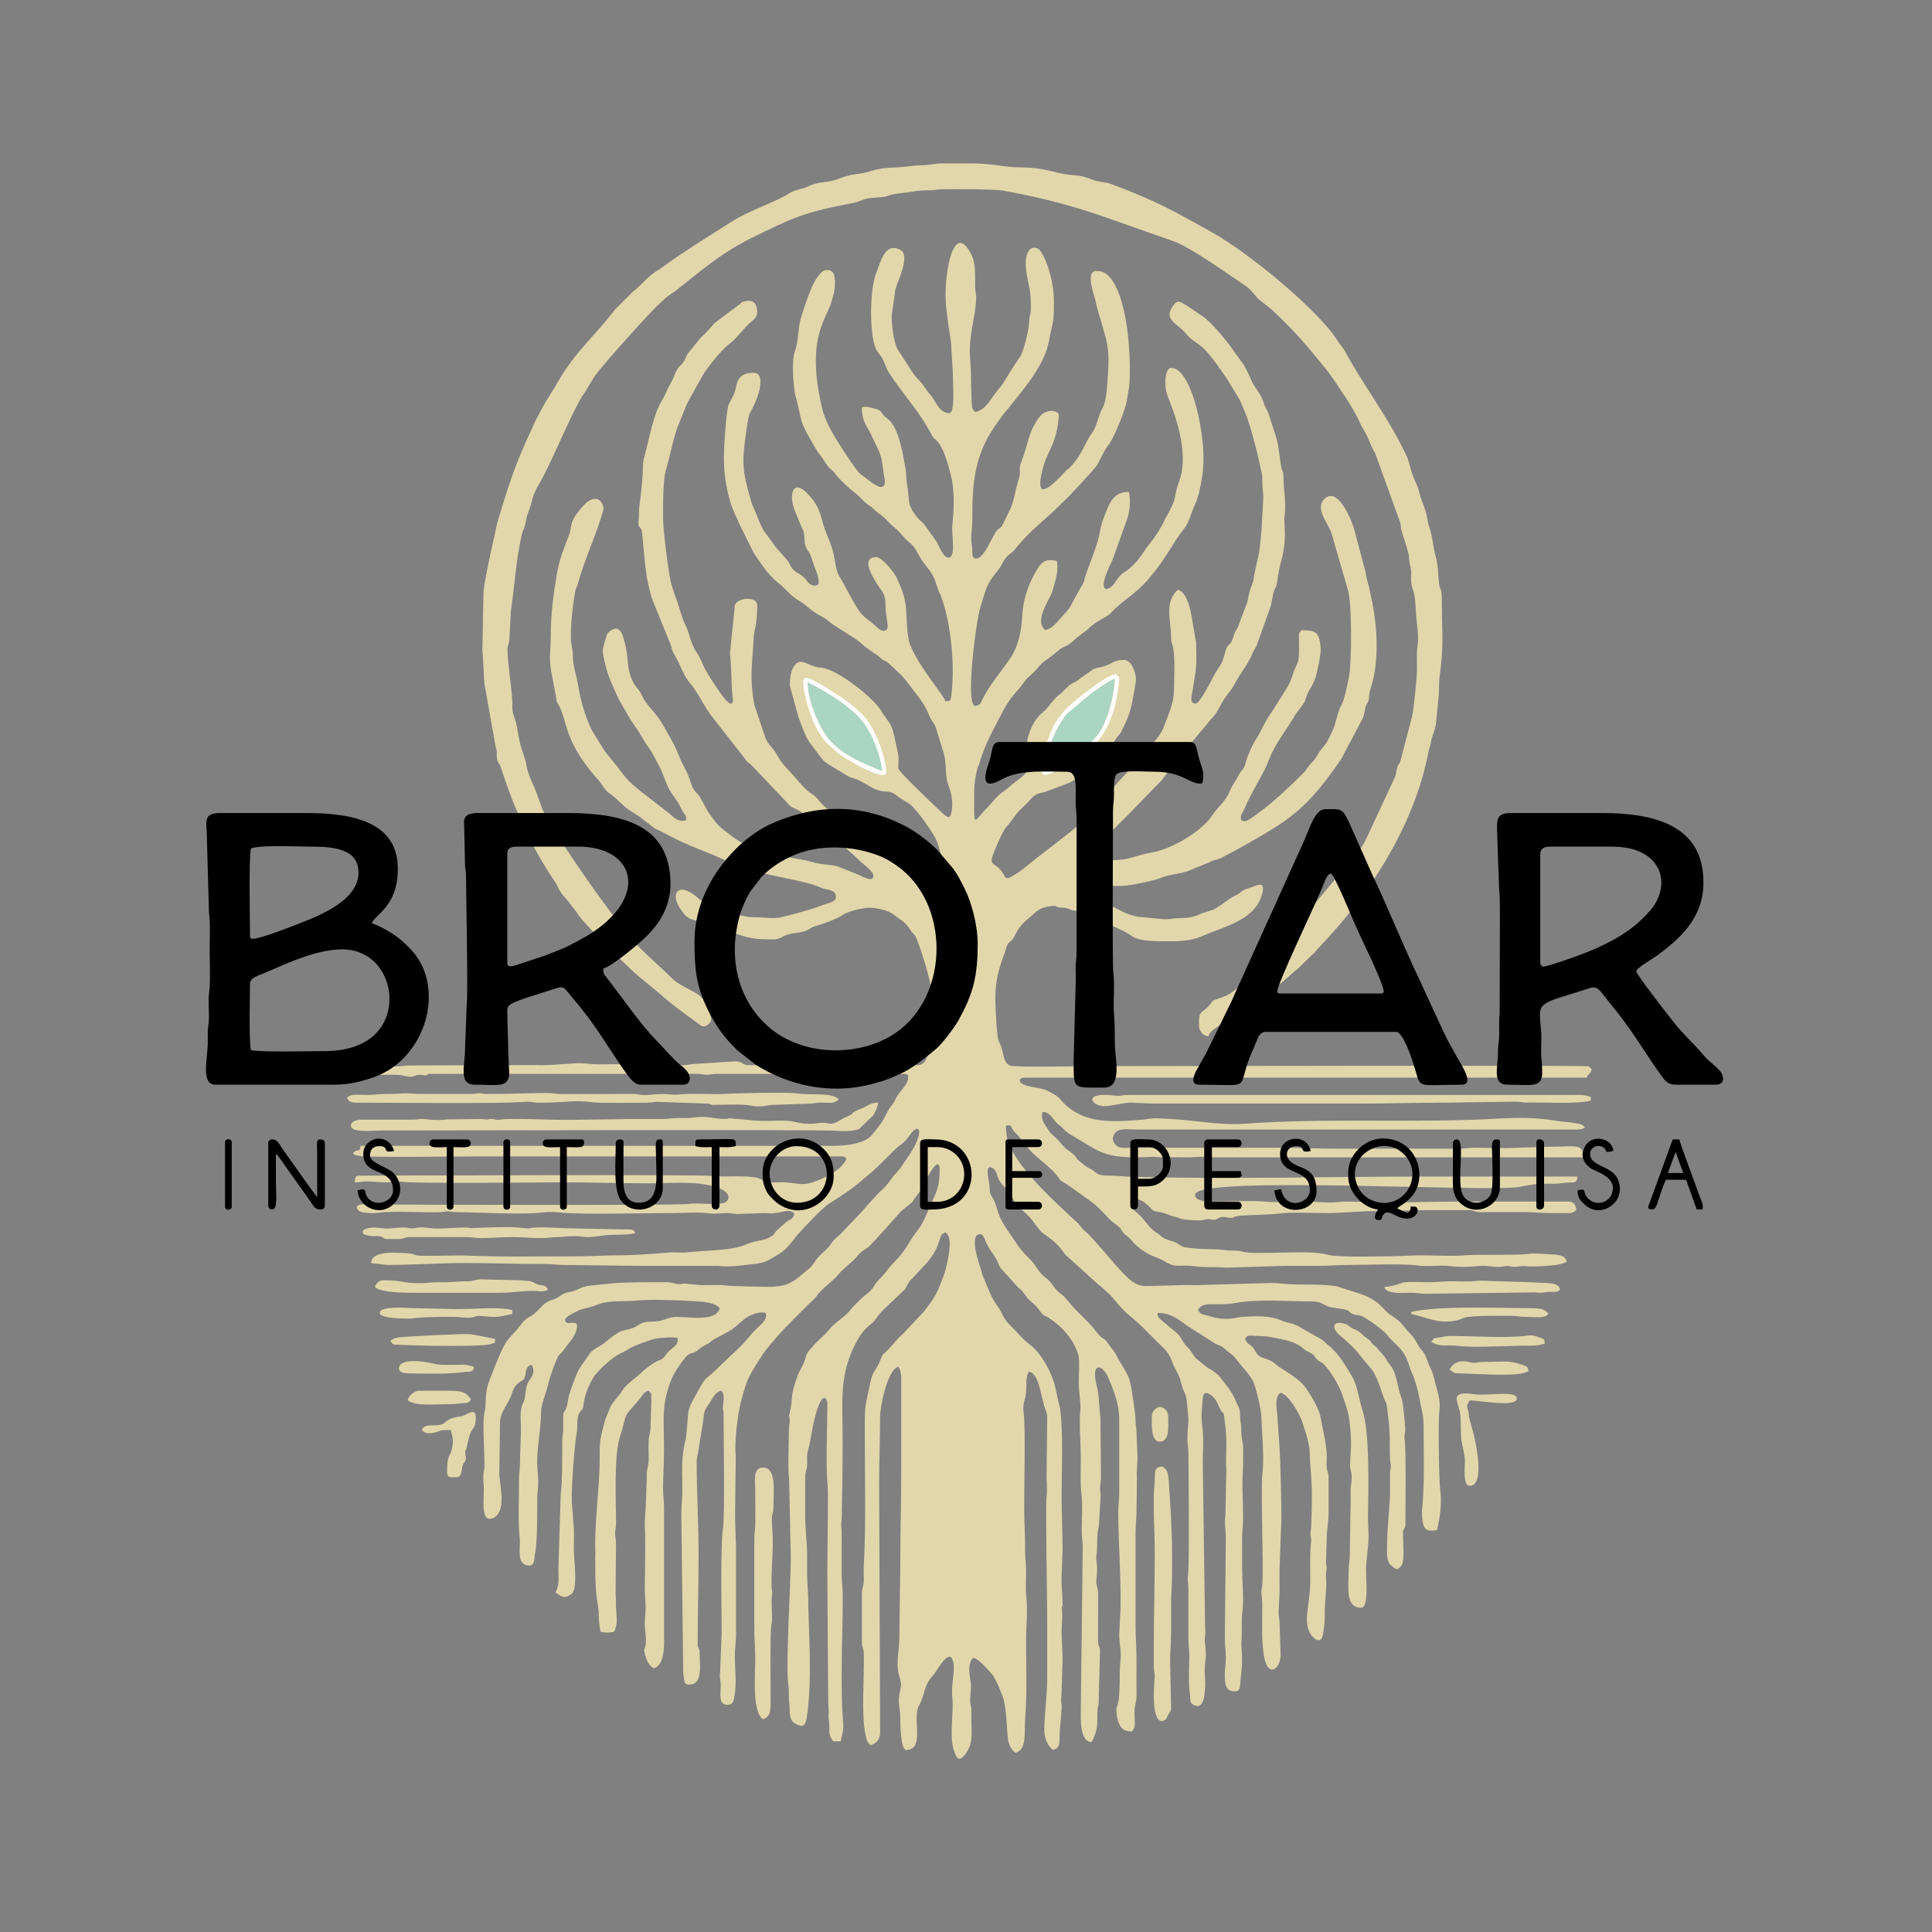 <?xml version="1.0" encoding="UTF-8"?>
<!DOCTYPE svg PUBLIC "-//W3C//DTD SVG 1.1//EN" "http://www.w3.org/Graphics/SVG/1.1/DTD/svg11.dtd">
<!-- Creator: CorelDRAW 2021.5 -->
<svg xmlns="http://www.w3.org/2000/svg" xml:space="preserve" width="300mm" height="300mm" version="1.1" style="shape-rendering:geometricPrecision; text-rendering:geometricPrecision; image-rendering:optimizeQuality; fill-rule:evenodd; clip-rule:evenodd"
viewBox="0 0 30000 30000"
 xmlns:xlink="http://www.w3.org/1999/xlink"
 xmlns:xodm="http://www.corel.com/coreldraw/odm/2003">
 <rect x="0" y="0" width="30000" height="30000" fill="#808080" stroke="none"/>
 <defs>
  <style type="text/css">
   <![CDATA[
    .fil3 {fill:#010001}
    .fil1 {fill:#ABD5C3}
    .fil0 {fill:#E2D7AB}
    .fil2 {fill:#FEFEFE}
   ]]>
  </style>
 </defs>
 <g id="Camada_x0020_1">
  <path class="fil0" d="M17886.4 21983.01c0,100.87 -23.5,402.63 119.29,402.63 161.81,0 134.21,-235.47 134.21,-387.71 0,-59.02 -37.17,-149.13 -134.21,-149.13 -49.43,0 -119.29,67.19 -119.29,134.21zm-11691.11 -730.69c0,70.84 119.22,74.56 193.85,74.56 280.28,0 548.71,15.06 813.62,-21.47 99.63,-13.73 147.53,14.93 155.67,-82.91 -194.23,-45.25 -83.18,-29.85 -313.15,-29.83 -131.81,0.02 -210.08,6.48 -322.3,-20.68 -134.42,-32.54 -527.69,-93.03 -527.69,80.33zm134.21 492.1c141.6,94.82 400.37,59.65 641.22,59.65 87.82,0 127.89,-7.63 195.48,-13.29 95.58,-7.99 104.34,3.18 147.49,-61.27 -79.22,-118.31 -151.43,-134.21 -342.97,-134.21l-462.28 0c-58.93,0 -158.28,60.4 -178.94,149.12zm16179.66 -477.19c114.74,76.84 48.02,51.71 223.54,59.78 206.39,9.49 696.16,35.83 882.73,2.65 72.4,-12.87 61.09,-19.69 116.52,-32.6 -1.84,-82.57 -34.05,-82.43 -91.21,-102.65 -218.9,-77.45 -296.35,-46.47 -594.75,-46.47 -79.1,0 -111.67,12.82 -165.24,14.54 -58.77,1.88 -261.84,-102.68 -371.59,104.75zm-16448.08 -447.36c51.24,76.52 39.53,53.51 147.57,61.19 245.97,17.5 1151.42,29.26 1346.66,1.48 85.99,-12.24 69.09,-18.38 131.19,-32.85l0 -59.65 -374.39 -72.97c-87.78,-11.17 -899.21,31.44 -1071.52,43.72 -87.82,6.26 -122.58,20.95 -179.51,59.08zm16462.99 -74.56c-75.92,0 -102.42,11.66 -170.8,23.06 -93.83,15.62 -82.04,-1.39 -127.45,66.41 135.84,90.96 261.46,43.32 413.49,63.7 251.92,33.78 791.38,-5.54 1137.73,-3.69 109.14,0.57 125.54,-10.88 208.42,-30.19 -1.94,-86.9 -17.58,-73.06 -93.15,-100.71 -63.96,-23.4 -89.05,-36.15 -166.11,-25.62 -333.09,45.54 -837.31,7.04 -1202.13,7.04zm-16627.03 -357.89c0,96.69 467.84,90.25 502.93,85.4 176.8,-24.44 428.99,-25.76 630.39,-25.76 94.56,0 225.7,24.08 294.47,11.52 48.07,-8.78 65.02,-31.15 135.12,-24.93 238.97,21.18 246.06,26.67 494.97,-31.32l0 -59.65c-237.68,-55.37 -552.54,-14.91 -850,-14.91l-700.38 -15.4c-124.64,-3.73 -507.5,-35.64 -507.5,75.05zm16015.63 -14.92l0 29.83c284.66,66.32 415.52,155.96 699.42,102.93 65.29,-12.2 77.78,-28.15 133.1,-45.84 107.63,-34.44 567.7,-27.99 718.85,-27.78 92.24,0.13 115.55,15.86 207.75,15.94 87.58,0.06 243,15.82 297.76,-0.48 58.45,-17.4 29.75,-14.1 75.55,-44.77 -56.11,-83.81 -158.84,-89.48 -283.33,-89.48 -513.87,0 -1411.25,-42.33 -1849.1,59.65zm-15359.5 1834.2c75.77,103.4 267.71,12.66 289.81,6.47 47.26,-13.23 106.43,-6.47 157.56,-6.47 27.05,116.13 50.94,171.85 9,322.14 -21.78,78.05 -72.34,81.54 -66.09,328.71 0.41,16.4 -4.75,9.77 1.49,32.58 16.49,60.27 49.08,47.26 145.07,47.26 83.4,0 73.46,-107.48 92.88,-175.55 16.77,-58.79 30.75,-44.46 46.12,-88.24 14.9,-42.49 -4.79,-55.64 -4.79,-109.01 0,-71.81 3.88,-22.28 14.95,-59.61l47.65 -205.86c42.87,-136.83 101.44,-112.34 101.44,-286.28 0,-181.15 -151.18,-26.57 -240.41,-16.72 -291.68,32.21 -164.9,133.18 -400.61,136.23 -95.84,1.23 -173.36,-3.19 -194.07,74.35zm16194.58 492.1c0,68.18 -36.35,372.8 74.56,372.8 264.96,0 59.52,-804.95 59.47,-805.08l-70.39 -257.67c-3.71,-25.54 -2.8,-44.02 -6.31,-68.45 -12.89,-89.47 -54.59,-88.73 17.23,-195.98 139.01,0 730.69,115.69 730.69,-29.83 0,-129.43 -460.92,-35.03 -664.75,-65.94 -396.23,-60.08 -244.68,122.92 -218.55,278.2 17.62,104.67 10.77,284.61 19.19,398.36 9.82,132.77 58.86,241.23 58.86,373.59zm-16209.48 -2773.66c-336.14,0 -244.21,-44.73 -581.58,-44.73 -71.36,0 -119.03,47.52 -134.21,104.38 84.81,89.4 479.8,89.47 596.49,89.47l1327.18 0c204.53,0 350,-29.82 551.74,-29.82 46.12,0 125.18,25.19 208.77,-14.92 -24.58,-92.06 -93.7,-55.98 -176.49,-91.92 -94.25,-40.92 -43.89,-41.84 -226.9,-56.43l-625.54 -15.68c-97.38,0 -116.66,29.78 -223.06,30.45 -187.28,1.17 -249.09,20.42 -462.83,14.22 -80.97,-2.36 -150.74,14.98 -253.57,14.98zm14956.86 59.65c31.97,119.69 308.96,88.81 418.05,88.96 95.95,0.13 133.38,16.22 237.88,15.62l1691.57 -21.4c91.89,14.57 121.74,0.87 189.79,-6.39 111.32,-11.87 111.46,21.63 191.63,-32.06 -10.67,-128.26 -204.12,-99.7 -433.24,-118.51l-520.77 -16.03c-130.84,0.26 -271.94,-16.81 -362.13,-3.94 -97.4,13.9 -263.67,4.3 -368.93,4.27 -139.89,-0.03 -232.53,15.83 -357.69,15.12 -96.21,-0.55 -285.5,-10.88 -371.51,1.29 -45.84,6.49 -150.59,59.41 -314.65,73.07zm-15866.51 -864.9c13.86,51.86 8.69,40.85 61.17,58.12 96.91,31.89 168.07,3.22 229.11,24.41 38.93,13.51 34.42,36.76 97.44,36.76l178.95 0c81.41,0 82.61,-29.82 164.03,-29.82l865.1 -0.2c104.5,-0.6 141.94,15.48 237.89,15.62 179.14,0.26 301.49,-15.42 477.7,-15.42 178.16,0 299.9,15.69 477.7,15.42 95.89,-0.14 133.3,-15.56 238.39,-15.11 94.99,0.41 134.01,-15.22 238.28,-15.22 268.91,0 93.83,40.35 481.22,-10.89 168.66,-22.31 332.21,2.46 488.07,-33.85 -16.58,-62.09 -45.35,-60.85 -193.5,-60.01l-745.97 -14.55c-175.63,0.11 -447.61,-23.88 -611.46,-14.98 -150.35,8.15 -14.31,27.94 -240.7,2.25 -156.6,-17.77 -582.69,-1.49 -746.81,7.99 -71.46,4.12 -12.69,-10.17 -86.1,-10.17 -182.46,0 -318.85,20.64 -492.58,15.4 -84.61,-2.56 -134.33,-21.73 -238.16,-15.5 -66.04,3.96 -57.7,16.01 -118.39,14.3 -55.52,-1.56 -48.37,-14.2 -120.15,-14.2 -124.27,0 -218.71,27.6 -338.91,10.84 -97.54,-13.61 -249.08,-23.85 -302.32,48.81zm12257.78 -1983.32l3176.28 0c488.4,0 940.68,-14.91 1416.65,-14.91l1059.28 -15.42c78.1,0.13 104.98,15.8 163.17,14.2 293.03,-8.04 757.83,27.69 999.46,-28.61l0 -59.64c-56.32,-13.12 -93.28,-29.83 -164.03,-29.83l-7023.62 0c-72.23,0 -101.77,13.35 -149.12,13.35 -64.46,0 -250.7,-34.64 -355.67,4.59 -83.78,31.3 -58.79,118.2 96.51,152.73 95.88,21.32 327.46,-52.55 453.01,-52.4l328.08 15.94zm29.82 8455.18l0 268.42c0,78.25 12.67,111.93 14.2,164.89 1.5,52.01 -70.39,677.27 105.09,700.01 72.85,-16.97 66.87,-20.37 96.45,-82.5 24.62,-51.69 52.68,-68.78 52.68,-126.27l-14.92 -715.78c-0.03,-168.19 14.96,-279.17 14.92,-447.37 -0.04,-149.12 0.01,-298.24 0,-447.36 -0.02,-169.56 15.01,-281.38 14.91,-447.36 -0.08,-149.12 -0.01,-298.24 0,-447.37 0.02,-169.54 -14.27,-281.41 -14.4,-447.87l-28.06 -434.22c-8.39,-79.26 -5.73,-240 -44.2,-298.77 -8.18,-12.5 -50.33,-56.84 -62.46,-56.84 -154.83,0 -107.62,125.73 -121.48,251.32 -31.36,283.99 2.18,787.05 2.18,1090.77 0,498.82 -14.91,967.12 -14.91,1476.3zm-6203.44 -924.55l0 596.48c0,189.39 14.95,323.63 14.9,507.02 -0.05,208 -52.78,809.31 119.3,924.55 127.97,-34.17 119.4,-166.79 119.3,-328.07 -0.05,-150.83 -8.26,-1005.69 8.15,-1110.35 2.98,-19 14.08,-89.47 14.96,-102.71l-8.2 -307.98c0,-58.71 10.62,-68.2 10.56,-104.37 -0.05,-32.65 -9.05,-49.72 -10.95,-103.81 -8.5,-242.63 33.3,-622.96 14.52,-849.79 -29.88,-360.87 15.7,-214.94 15.7,-433.24 0,-213.73 44.93,-566.66 -164.04,-566.66 -161.9,0 -119.3,208.47 -119.3,372.8 0,168.64 2.68,339.27 0.6,507.61 -1.1,89.01 -16.14,133.32 -15.61,237.9l0.11 760.62zm9006.92 -4071.01c0,68.7 60.12,119.07 101.99,151.51 307.58,270.74 216.26,216.55 453.12,486.35 107.98,122.98 147.97,299.32 209.46,461.59 55.47,146.37 38.49,35.31 60.24,208.17 52.34,415.89 27.72,395.96 39.65,750.78 2.13,63.31 13.76,71.64 12.39,117.37 -1.07,36.01 -11.64,59.68 -12.52,120.08 -1.3,88.72 0.22,180.16 0.67,269.13 0.95,184.04 -44.83,570.37 -44.83,760.42 0,259.63 -34.31,350.3 149.12,447.37 91.55,-48.45 104.39,-89.43 104.39,-268.42l-8.52 -321.52c11.43,-49.73 38.34,-47.81 38.34,-110.94 0,-221.87 11.69,-1141.95 -11.04,-1301.62 -12.37,-86.95 9.71,-116.6 8.07,-173.28 -2.77,-95.85 -20.15,-260.45 -35.02,-366.04 -12.64,-89.82 -11.84,-89.44 -36.51,-157.34 -48.67,-133.95 -60.76,-344.08 -152.4,-459 -85.41,-107.09 -50.71,-100.1 -172.09,-230.54 -58.98,-63.4 -0.86,-20 -95.4,-98.46 -56.65,-47.01 -32.47,-56.21 -104.77,-104 -58.28,-38.52 -58.03,-48.56 -105.73,-88.12 -42.29,-35.07 -85.85,-44.71 -135.14,-73.63 -64.78,-38 -39.45,-48.79 -127.54,-67.77 -43.22,-9.3 -135.93,-19.19 -135.93,47.91zm-15329.67 -3549.09c15.93,59.67 72.37,74.56 149.12,74.56 435.39,0 2327.81,19.99 2612.15,-13.08 89.34,-10.39 118.4,12.59 205.65,13.67 151.3,1.88 290.03,-4.05 418.92,-14.72 133.93,-11.08 296.62,-11.3 423.05,7.84 100.79,15.25 713.94,8.28 859.65,6.63 89.57,-1.01 103.34,-16.09 160.6,-12.31l733.92 26.05c79.46,2.03 46.9,4.38 99.95,20.37l391.32 -4.63c297.54,0 230.38,62.41 527.72,5.81l620.57 -20.65c66.31,-3.49 71.49,-14.65 148.47,-15.58 156.87,-1.89 181.15,24.68 283.92,-44.14 -80.78,-120.64 -429.98,-65.17 -647.51,-98.09 -156.72,-23.71 -970.49,-2.61 -1171.71,8.71 -104.72,5.89 -517.71,-10.47 -622.3,3.99 -128.56,17.78 -170.62,-4.08 -302.31,-4.08 -120.57,0 -189.09,19.5 -298.53,15.6 -70.94,-2.53 -68.81,-12.16 -133.85,-15.67l-1133.99 0.66c-87.54,-1.08 -122.51,-16.28 -222.89,-15.7 -320.26,1.83 -597.8,15.11 -924.75,15.11 -62.97,0 -82.92,-10.83 -120.69,-11.95 -45.56,-1.35 -64.95,11.95 -132.82,11.95l-834.29 -0.78c-275.59,-22.82 -202.91,2.18 -478.17,0.58 -118.08,-0.69 -185.6,15.42 -312.94,15.13 -117.81,-0.27 -248.3,-23.47 -298.26,44.72zm7172.74 402.63c-152.18,0 -230.9,-37.87 -313.59,-44.31 -198.2,-15.43 -370.7,19.44 -666.5,-19.46 -44.81,-5.89 -106,-6.8 -166.22,-13.42 -169.05,-18.59 -62.21,2.63 -165.96,2.63 -156.77,0 -278.77,-52.62 -470.9,-23.54 -79.76,12.08 -159.08,8.93 -245.08,8.42 -104.51,-0.6 -141.93,15.49 -237.89,15.63 -169.04,0.23 -338.57,0.16 -507.62,-0.61 -39.83,-0.18 -78.18,-1.02 -117.62,2.86l-881.39 12.15c-253.21,0 -843.41,-30.47 -1020.92,-5.7 -89.31,12.46 -64.26,-9.21 -142.23,-9.21 -97.96,0 33.36,17.42 -149.67,1.05l-530 5.24c-121.35,18.37 -247.54,7.89 -351.65,-4.31 -72.71,-8.52 -118.34,7.95 -162.16,8.06l-852.15 1.5c-61.59,10.44 -131.54,31.1 -131.54,92.84 0,115.1 340.36,74.56 462.28,74.56 893.82,0 6933.13,-16.23 7079.53,4.43 60.77,8.57 284.47,10.5 350.84,-30.12l213.51 -204.03c30.3,-44.42 75.45,-140.91 80.6,-202.73 -124.7,0 -170.17,57.5 -264.54,93.35 -192.08,72.98 -78.31,67.15 -229.73,128.17 -72.31,29.13 -168.18,110.27 -248.47,105.05 -51.8,-3.36 -83.67,-20.96 -164.52,-11.43 -57.75,6.8 -87.01,12.93 -166.41,12.93zm-1521.04 -1610.51c0,-80.39 -70.55,-219.78 -109.18,-293.45 -84,-160.22 -330.15,-187.14 -511.58,-367.72 -226.69,-225.61 -514.02,-454.73 -721.17,-725.82 -276.81,-362.23 -552.77,-739.07 -805.42,-1118.25 -103.7,-155.63 -207.25,-304.43 -310.29,-465.14 -203.97,-318.15 -194.64,-450.26 -317.95,-710.98 -34.1,-72.1 -75.03,-175.84 -90.01,-267.89 -15.24,-93.71 -47.99,-173.46 -77.83,-265.15 -45.36,-139.38 -54.14,-284.75 -93.3,-428.62 -14.87,-54.65 -29.27,-77.97 -41.9,-137.04 -13.47,-62.95 -4.91,-105.47 -8.16,-170.8 -11.95,-240.03 -74.58,-593.69 -74.58,-805.23 0,-61.13 30.12,-93.7 29.92,-178.84l23.43 -423.93c57.83,-382.12 75.23,-747 161.59,-1150.68 17.3,-80.87 34.83,-104.05 55.54,-168.14 17.53,-54.25 21.27,-126.36 42.9,-180.79 92.3,-232.24 47.58,-246.62 181.86,-474.26 183.7,-311.41 432.21,-949.23 661.21,-1351.94 78.47,-94.37 146.73,-255.09 247.36,-378.94 207.27,-255.17 414.06,-478.79 626.47,-715.63 149.44,-159.38 387.02,-433.52 560.11,-528.47 451.93,-354.23 699.01,-581.33 1187.54,-831.02 664.78,-324.06 811.03,-402.83 1617.36,-554.39 47.32,-8.89 102.75,-39.81 154.61,-54.16 97.92,-27.09 200.01,-21.15 293.96,-34.11 76.41,-10.53 66.16,-38.76 282.69,-60.29 140.63,-13.98 226.46,-43.65 405.14,-42.22 96.03,0.76 128.6,-13.21 208.1,-15.59 183.78,-5.49 789.05,-1.83 938.37,16.98 1129.39,207.32 1468.37,376.12 2668.95,790.68 256.84,88.66 922.19,562.97 1139.13,709.96 50.54,38.92 157.6,171.92 172.94,184.96l207.55 165.25c374.31,347.76 549.39,564.39 866.15,953.14l118.3 165.02 142.04 215.85c53.53,68.84 200.92,319.56 235.34,405.88 32.35,81.1 90.44,153.86 128.69,244.12 32.82,77.47 70.88,177.44 114.95,242.94l391.63 1084.67c14.65,75.42 2.07,78.64 28.2,150.75l88.18 284.62c17.34,58.14 17.37,88.96 23.32,155.62 5.58,62.48 23.66,90.23 28.35,150.61 4.59,59.2 -6.07,135.44 1.92,191.93 21.57,152.35 52.05,56.5 73.02,463.82 8.34,162.07 49.91,341.89 23.58,515.57 -17.13,113 -6.54,244.54 -8.02,364.78 -1.89,152.89 -50.74,618.93 -79.59,740.58l-170.02 650.15c-23.76,103.13 -27.74,39.66 -55.1,123.84 -15.44,47.5 -17.37,95.29 -33.19,145.76l-440.1 946.73c-82.34,180.11 -140.49,213.34 -266.35,374.87l-581.64 700.8c-29.88,38.66 -51.57,55.1 -83.19,95.75 -208.16,267.54 -715,823.89 -956.66,1056.49 -38.88,37.42 -58.9,43.95 -97.5,81.44 -127.94,124.28 -187.14,149 -349.25,202.5 -85.62,28.25 -55.29,32.81 -105.21,88.65 -137.97,154.32 -167.85,66.6 -167.85,309.34 0,91.51 59.24,171.46 149.12,178.94 9.34,-112.23 293.21,-229.56 435.48,-325.04 302.84,-206.89 597.58,-406.4 865.43,-655.6 40.2,-37.4 63.17,-47.26 104.78,-89.08l196.5 -191.22c58.32,-45.53 46.15,-50.6 93.91,-99.95 800.32,-826.86 1499.95,-1911.88 1718.18,-3053.69 12.53,-65.53 26.26,-77.95 39.13,-154.73 19.17,-114.29 71.87,-194.01 80.31,-307.4 11.96,-160.65 44.4,-379.24 45.74,-535.84 0.68,-79.38 1.61,-125.25 9.78,-184.08 65.64,-472.74 34.39,-632 34.41,-1084 0.01,-336.04 -24.56,-211.32 -43.05,-344.67 -18.23,-131.54 -14.57,-291.94 -50.06,-412.22 -48.59,-164.76 -44.53,-299.29 -105.02,-476.55 -33.32,-97.63 -24.4,-187.03 -106.53,-385.57 -38.35,-92.72 -50.46,-190.92 -92.76,-280.04 -98.3,-207.08 -98.57,-314.57 -145.52,-421.14l-63.41 -130.46c-265.45,-532.39 -644.46,-1031.86 -891.3,-1494.63 -39.35,-73.8 -77.21,-100.4 -122.86,-175.38 -273.61,-449.45 -1356.98,-1354.65 -1952.54,-1686.02 -620.57,-345.36 -856.18,-481.33 -1552.11,-744.36 -102.42,-38.81 -218.5,-32.94 -312.91,-74.8 -184.85,-81.97 -316.22,-55.01 -485.89,-95.69 -284.42,-65.84 -357.06,-89.37 -667.79,-92.73 -174.56,-1.89 -423.8,-60.23 -685.37,-60.23l-477.19 0c-136.42,0 -205.36,28.47 -343.22,29.57 -107.2,0.87 -237.18,27.43 -342.25,30.56 -427.64,12.75 -382.88,76 -653.95,106.57 -107.68,12.15 -197.2,40.23 -294.03,78.78 -150.94,60.1 -284.92,27.07 -454.05,112.61 -77.31,39.1 -213.87,51.61 -286.01,101.7 -172.44,119.74 -641.73,279.26 -880.7,431.57 -408.69,260.52 -763.21,474 -1150.06,758.69 -156.84,82.67 -270.36,239.78 -403.76,341.85l-283.15 283.5c-297.85,392.51 -616.96,654.07 -875.93,1107.39 -19.21,25.8 -20.79,37.65 -37.61,66.78l-149.51 238.2c-77.98,139.41 -161.48,283.69 -222.42,433.71 -270.93,567.86 -368.61,904.43 -538.43,1459.8 -34.72,189.16 -210,902.99 -213.31,1098.96l-16.7 882.39c20.49,182.42 15.19,351.31 34.5,532.16l173.22 975.02c29.12,85.84 7.42,86.81 19.33,174.52 8.55,62.97 35.25,63.44 55.48,123.47 206.49,640.45 471.2,1241.74 853.45,1800.91 27.23,38.94 38.73,77.99 67.21,126.64 48.2,82.36 109.17,128.42 164.25,208.55 49.71,67.83 76.53,89.79 121.42,161.92 88.98,143.01 802.46,847.43 937.12,956.07 479.02,386.48 377.63,339.92 905.93,720.18 40.16,30.02 71.81,66.84 120.15,54.61 36.01,-9.11 99.21,-53.93 99.21,-95.06zm3757.86 -9871.83c0,51.08 27.63,447.36 -59.65,447.36 -162.16,0 -212.05,-201.48 -302.1,-294.39 -49.33,-50.89 -78,-116.98 -126.71,-171.53 -55.28,-61.9 -89.08,-90.55 -137.96,-160.28l-233.94 -362.55c-63.8,-116.1 -94.02,-381 -94.02,-517.37l58.82 -418.37c36.24,-126.11 237.7,-528.56 75.87,-611.1 -244.97,-124.93 -304.98,194.28 -373.03,358.67 -104.02,251.28 -109.89,951.61 -4.9,1182.45 26.34,57.91 72.41,89.99 101.68,151.82 109.83,232 23.68,102.44 183.49,338.44 202.52,283.12 422.5,537.46 583.64,847.92 35.03,67.49 15.72,29.8 62.19,72.03 121.59,110.47 194.28,399 234.01,556.33 58.31,230.88 47.43,536.53 19.67,775.02 -15.08,129.49 71.63,519.66 -73.15,495.33 -69.68,-11.71 -137.88,-191.01 -168.05,-243.57l-192.88 -269.39c-45.34,-58.84 -63.42,-51.07 -111.54,-112.14 -168.21,-213.46 -106.75,-233.77 -161.81,-553.98 -9.64,-56.1 -6.07,-138.2 -18.42,-205.26 -39.31,-213.38 -88.96,-541.77 -223.42,-716.05 -47.31,-61.34 -75.12,-58.76 -121.96,-116.62 -59.1,-72.99 -38.64,-70.54 -141.17,-97.45 -81.59,-21.42 -117.74,-34.58 -191.32,-17.43 0,199.55 60.53,265.57 139.07,412.68 13.87,25.97 15.67,36.01 27.78,61.7 46.44,98.57 116.41,219.8 140.35,336.83l50.69 337.02c0,214.31 -252.5,-22.26 -319.64,-68.07 -108.23,-73.85 -113.39,-106.88 -191.71,-210.91 -81.23,-114.84 -248.38,-370.49 -318.83,-501.35 -136.41,-253.39 -148.44,-351.26 -199.22,-620.94 -43.5,-246.6 -59.19,-509.11 -21.39,-753.02 45.17,-291.5 188.67,-516.4 212.94,-607.23 37.93,-141.95 62.42,-175.48 62.42,-325.29 0,-101.34 -17.09,-193.86 -119.29,-193.86 -85.42,0 -118.56,71.51 -160.98,122.36 -79.62,95.46 -211.02,490.88 -250.54,629.27 -42.7,149.54 -37.67,367.28 -86.98,494.6 -59,152.36 -30.19,488.05 -6.38,660.39 6.62,47.92 18.79,66.32 31.13,117.99 84.81,354.8 48.19,322.52 234.38,645.44 129.64,224.84 68.39,113.45 171.12,261.33 43.85,63.14 72.52,123.13 130.08,168.16 41.66,32.58 39.95,40.85 70.17,78.95 54.32,68.48 225.46,229.4 298.41,283.16 84.89,62.55 141.82,147.63 230.5,201.95 49.18,30.13 42.38,32.86 81.19,67.94 58.32,52.73 104.87,74.54 163.94,134.3 46.62,47.17 91.48,98.84 144.23,139.1 86.81,66.26 137.18,157.79 223.58,223.78 89.13,68.07 127.88,167.27 184.54,262.83 89.06,134.3 172.01,195.75 224.97,356.6 13.81,41.94 20.96,67.81 36.83,112.29 20.07,56.26 24.3,50.2 44.95,104.17 159.07,415.63 219.84,1095.99 160.69,1543.63 -10.22,77.29 -8.36,85.46 -91.64,87.31 -25.82,-96.67 -423.9,-543.11 -553.77,-892.72 -42.61,-114.7 -47.22,-409.77 -58.37,-553.02 -14.16,-182.03 -74.98,-317.77 -148.13,-478.18 -29.32,-64.28 -219.41,-312.9 -313.41,-312.9 -291.61,0 20.51,429 80.89,515.6 91.04,130.59 46.68,216.9 71.82,360.63l26.24 197.44c0,60.96 -60.07,125.19 -189.95,-3.91 -77.22,-76.75 -168.61,-120.68 -236.65,-210.71 -110.64,-146.35 -230.64,-408.56 -328.04,-566.69 -73.19,-118.82 -43.76,-269.03 -144.43,-526.61 -43.55,-111.4 -90.49,-212.17 -118.25,-329.12 -45.19,-190.45 -109.6,-300.92 -238.34,-432.7 -206.56,-211.44 -292.39,6.49 -186.93,276.4l103.68 254.21c18.96,34.92 32.06,56.05 38.22,95.99 12.71,82.38 0.74,144.71 28.77,209.83 41.32,95.99 50.17,42.68 116.04,256.76 31.84,103.51 82.21,178.51 82.21,305.51 0,43.15 -73.89,47.23 -115.01,27.25 -50.67,-24.63 -62.31,-59.59 -97.2,-98.38 -71.72,-79.76 -148.68,-85.92 -205.99,-166.81 -24.99,-35.26 -37.03,-72.31 -65.1,-113.85l-175.43 -197.37 -157.27 -215.53c-85.91,-104.34 -128.8,-263.02 -183.4,-383.27 -24.57,-54.12 -30.53,-56.82 -51.01,-127.93 -146.05,-507.25 -141.41,-604.68 -65.38,-1137.25 40.03,-280.34 40.79,-178.69 135.9,-400.93 30.57,-71.43 174.51,-451.69 -34.14,-451.69 -143.27,0 -236.36,53.45 -266.71,210.48 -28.1,145.39 -64.79,170.85 -116.91,285.71 -21.25,46.81 -42.06,278.73 -48.43,354.2 -37.45,443.22 -48.46,760.78 87.23,1194.41 32.27,103.13 84.16,190.1 123.16,294.38l227.8 458.16c111.82,160.89 216.86,337.57 375.28,459.8 108.52,83.73 175.58,183.69 292.21,259.54 71.28,46.34 92.82,52.52 158.11,110.31 154.82,137.02 251.66,154.45 328.04,223.7 92.73,84.07 419.64,263.93 499.09,335.99 178.86,162.21 222.21,152.08 313.08,238.68 72.54,69.14 60.52,18.5 156.82,111.59 179.42,173.44 156.13,125.75 329.47,356.49 113.81,151.51 200.97,245.38 272.32,428.55 24.97,64.1 68.11,106.08 98,170.42l129.62 422.13c43.09,141.23 18.18,354.41 68.85,482.89 52.28,132.56 85.48,312.88 41,459.74 -23.91,78.93 -84.55,24.15 -127.01,-15.73 -80.08,-75.21 -689.29,-647.14 -689.29,-697.64 0,-173.7 16.36,-155.22 -25.97,-331.92 -23.68,-98.87 -46.25,-237.87 -82.78,-319.85 -40.37,-90.6 -110.29,-158.54 -158.92,-243.7 -106.58,-186.66 -684.24,-657.97 -940.7,-669.82 -203.08,-9.38 -325.87,-212.86 -436.75,24.55 -31.29,67 -39.95,173.47 -39.95,258.29l136.01 490.31c145.56,395.96 130.04,329.24 334.59,604.88 68.91,92.86 79.4,87.43 166.08,147.06l289.56 172.73c42.65,16.62 78.22,23.35 122.23,41.8 164.96,69.16 249.24,176.32 442.6,183.7 118.26,4.52 139.87,48.05 215.3,97.86 192.88,127.38 139.56,61.5 292.99,243.84 60.43,71.81 252.84,342.31 284.46,431.32 110.78,311.87 70.91,334.47 -96.7,429.75 -220.64,125.42 -76.4,274.63 -604.47,-146.11l-977.78 -766.94c-136.01,-102.3 -168.04,-195.41 -266.55,-255.37 -91.27,-55.57 -179.65,-163.55 -248.81,-243.29 -87.82,-104.37 -185.71,-189.98 -258.47,-308.2 -22.75,-36.97 -44.02,-80.96 -67.29,-111.66 -37.38,-49.31 -110.54,-120.98 -141.34,-201.63l-176.61 -524.27c-59.59,-372.57 -44.17,-526.82 -13.26,-912.88 9.54,-119.18 -0.58,-135.18 24.29,-244.13 28.69,-125.72 36.16,-250.58 36.16,-381.38 0,-147.4 -305.73,-114.45 -346.22,-3.25l-76.02 752.5c25.88,197.12 19.34,528.9 39.42,664.15 6.06,40.79 27.19,138.48 -50.03,106.61 -76.96,-31.75 -345.02,-464.75 -382.71,-540.42 -39.36,-79.02 -68.91,-167.7 -119.69,-238.2 -101.24,-140.55 -100.23,-275.07 -183.38,-442.93 -67.16,-135.59 -98.75,-309.11 -158.88,-452.52l-58.28 -180.31c-46.39,-191.84 -125.6,-849.95 -125.6,-1007.72 0,-182.02 -4.09,-592.58 42.21,-748.14 59.94,-201.44 108.58,-460.15 172.15,-648.02l158.27 -393.48 245.03 -440.92c80.16,-129.14 257.36,-351.2 377.84,-457.24 32.1,-28.26 42.28,-29.43 74.57,-59.65 120.59,-112.81 169.06,-193.65 275.6,-291.05 53.91,-49.3 115.72,-83.09 115.72,-167.62 0,-152.89 -76.99,-202.1 -198.35,-168.52 -63.22,17.5 -31.18,9.64 -74.9,44.4l-383.4 287.64c-20.87,15.15 -102.75,130.6 -219.07,228.3l-199.93 247.43c-31.08,47.88 -35.72,89.28 -78.44,145.24 -43.74,57.3 -64.12,54.91 -99.2,124.49 -25.07,49.75 -41,99.35 -68.75,154.93 -28.55,57.18 -56.66,95.86 -77.81,145.88 -25.19,59.59 -41.03,97.12 -73.63,150.04 -142.16,230.78 -196.82,583.35 -269.55,848.86 -17.65,64.42 -31.37,110.33 -32.12,191.56 -1.91,204.93 -28.54,418.43 -54.99,616.06 -9.72,72.69 -0.05,139.86 -11.19,214.18 -16.08,107.38 19.31,92.02 50.03,156.41 5.89,12.35 50.99,638.89 92.26,802.47 38.58,152.92 38.12,202.94 101.27,346.1l258.77 635.95c17.86,73.06 23.51,96.1 62.81,160.88 81.41,134.17 133.69,317.58 238.27,432.78 110.24,121.47 232.9,394.26 356.33,538.39l490.55 627.86c51.92,79 61.23,55.46 112.28,111.41l595.94 626.85c76.59,50.93 100.79,34.18 215.76,127.21 215.82,174.64 670.54,531.43 851.69,714.09 53.06,53.51 219.74,164.18 219.74,242.54 0,104.59 -180.69,4.83 -211.81,-11.88l-340.96 -136.23c-100.27,-31.92 -271.27,-27.17 -418.32,-73.78 -106.47,-33.75 -200.91,-39.07 -309.97,-62.83l-301.41 -71.39c-336.2,-99.82 -394.98,-89.6 -675.56,-308.65 -145.19,-113.35 -130.86,-93.16 -247.05,-245.04 -102.92,-134.53 -105.24,-179.45 -183.39,-308.72 -40.98,-67.78 -69.69,-71.7 -105.49,-133.1 -31.82,-54.57 -48.14,-121.74 -70.56,-182.95 -42.79,-116.87 -108.61,-208.58 -156.24,-335.85 -62.7,-167.55 -162.38,-323.06 -249.52,-481.17 -97.87,-177.55 -254.56,-300.13 -313.75,-431.87 -36.44,-81.1 -44.77,-82.26 -93.06,-145.53 -172.05,-225.46 -112.75,-438.01 -180.71,-684.19 -34.79,-126.03 -72.61,-305.68 -229.24,-190.53 -40.97,30.13 -38.72,28.73 -57.27,76.94 -15.2,39.54 -56.99,183.67 -57.13,221.93 -0.4,105.92 73.43,365.62 111.29,452.08 40.98,93.6 121.77,291.98 174.67,377.07 69.25,111.37 135.62,244.31 215.01,351.65 80.54,108.91 135.05,228.04 215.45,336.3 60.03,80.83 101.28,177.17 151.07,266.48 69.06,123.88 105,270.28 173.3,393.36 62.33,101.43 111.85,148.22 168.32,264.13 81.43,167.16 84.46,85.62 84.46,198.86 -136.88,32.78 -177.74,-39.98 -272.58,-115.13l-445.58 -344.76c-29.46,-23.52 -41.78,-38.56 -72.21,-62 -106.02,-81.68 -190.65,-189.42 -268.2,-298.47l-200.4 -246.96c-26.05,-37.77 -200.17,-320.06 -215.02,-351.64 -95.77,-203.62 -165.47,-442.48 -200.29,-664.61 -25.55,-162.93 -85.18,-308.99 -85.34,-481.32 -0.12,-119.87 -29.83,-156.37 -29.83,-268.41 0,-242.84 24.94,-478.59 65.28,-710.15 10.75,-61.7 25.29,-73.9 41.03,-123.01 110.76,-405.6 299.11,-784.94 400.7,-1165.07 0,-133.48 -140.99,-272.21 -345.21,-17.13 -62.76,78.4 -99.68,110.77 -141.31,216.57 -21.52,54.68 -16.06,74.61 -28.89,135.15 -23.27,109.87 -157.1,358.12 -208.93,670.89 -55.56,335.33 -94.82,617.68 -95.32,978.35 -0.34,248 -41.75,318.47 27.43,642.6l54.75 288.22c14.88,100.25 5.63,62.4 45.12,133.82 56.7,102.54 96.08,278.47 133.46,388.47 103.25,303.91 266.95,529.25 473.59,764.12 60.85,62.52 90.47,144.66 159.28,198.62 33.58,26.33 67.39,45.81 101.45,77.49 262.8,244.49 142.09,135.5 394.42,306.45l193.85 149.13c45.05,41.43 64.02,34.31 115.86,63.08 468.3,259.84 707.72,306.93 1098.62,496.98 389.88,189.52 1144.75,258.79 1391.62,382.92 83.73,42.1 238.95,17.78 238.95,148.77 0,85.09 -173.08,102.99 -248.56,139.17 -81.46,39.03 -508.79,153.81 -614.75,175.59 -121.34,24.95 -236.22,-2.8 -374.46,-1.55 -251.04,2.28 -397.78,-90.51 -624.35,-165.98 -110.45,-36.79 -191.15,-52.51 -274.3,-128.34 -303.7,-276.98 -471.11,-83.42 -249.89,205.16 43.82,57.17 79.47,101.69 147.72,120.69 206.59,57.51 361.27,166.22 592.05,213.21 42.21,8.6 75.68,7.69 116.27,17.94 38.87,9.82 69.44,23.73 101.66,32.55 170.48,46.66 284.72,47.7 459.32,47.7 82.68,0 121.99,-35.28 178.93,-59.67 133.52,-57.2 255.51,-24.91 375.81,-101.37 75.81,-48.19 92.25,-40.72 181.87,-71.63 93.08,-32.12 260.26,-91.21 332.73,-144.47 76.28,-56.07 316.99,-114.96 421.87,-114.96 110.14,0 294.02,40.85 381.06,111.03 113.68,91.65 160.53,90.76 260.85,246.17 25.23,39.08 41.3,43.16 67.76,81.36 50.92,73.51 259.62,746.52 259.62,888.62l-14.85 521.99c-3.44,65.45 -13.05,72.06 -14.98,149.05 -4.33,173.51 -24.98,447.36 -193.85,447.36l-2609.63 0c-126.59,0 -89.6,-57.39 -222.84,-60.68l-673.27 44.39c-192.62,41.15 -663.93,16.02 -893.35,16.3 -120.69,0.15 -194.98,-15.29 -297.72,-15.43 -103.23,-0.14 -211.63,4.07 -314.16,1 -96.05,-2.87 -177.92,-21.98 -297.82,-15.47 -115.86,6.29 -493.91,39.9 -594.19,27.77l-2026.87 6.72c-186.99,36.57 -462.5,-10.91 -672.28,12.49l-285.5 42.56 44.73 89.48 746.13 -0.52c100.93,0.02 156.63,30.34 223.16,30.34 62.84,0 71.29,-29.82 149.12,-29.82 37.78,0 58.8,9.72 76.67,9.07 78.68,-2.85 6.21,-23.99 72.46,-23.99l4130.65 0c78.25,0 111.94,12.68 164.89,14.21 54.32,1.57 98.72,-14.21 178.09,-14.21l2878.04 0c40.28,0 41.12,7.13 74.56,14.92 33.21,142.53 -137.95,248.05 -191.8,374.85 -37.67,88.7 -74.78,104.31 -116.69,181.56 -81.42,150.08 -62.38,141.73 -170.74,276.62 -75.41,93.9 -114.92,163.92 -241.7,205.66 -181.92,59.89 -312.1,64.81 -546.6,64.81l-7232.38 0c-10.06,120.87 -57.31,26.72 -119.3,119.29 44.54,29.82 19.43,20.64 86.39,32.91 36.64,6.72 57.67,11.01 106.96,12.33 560.9,15.06 1124.59,-0.5 1685.58,-0.5l5562.23 -0.01c39.03,-0.06 82.12,-2.01 120.41,-1.11 73.44,1.73 60.26,2.14 103.27,30.94 -29.05,108.78 -198.13,227.67 -292.86,273.81 -369.93,180.18 -393.55,119.15 -647.29,99.68 -80.75,-6.19 -172.61,5.3 -252.65,-0.85 -95.9,-7.37 -115.48,-49.24 -185.4,-68.11 -175.95,-47.49 -546.23,-7.06 -728.49,-32.03 -169.81,-23.28 -4917.91,-4.08 -5468.67,-4.08 -53.11,0 -58.46,51.03 -59.65,104.39 88.31,0 125.44,-17.12 193.44,-15.48l253.92 15.48c126.44,0 206.12,-23.9 319.41,-6.34 171.21,26.53 2213.86,6.34 2439.33,6.34 479.66,0 909.45,14.91 1386.84,14.91 328.73,0 671.5,-40.93 993.16,50.68 281.73,80.23 250.68,233.82 122.35,259.58 -145.07,29.12 -378.04,-13.04 -540.24,11.51 -137.81,20.86 -4255.21,13.29 -4974.6,6.05 -102.12,-1.03 -100.5,-12.31 -163.79,30.07 7.88,94.67 91.16,93.26 180.91,102.43 109.74,11.2 180.58,-8.4 266.38,-13.03 277.97,-15.01 570.99,9.92 850.6,0.51 63.31,-2.12 71.64,-13.75 117.37,-12.39 37.18,1.11 71.57,12.31 135.09,12.46 333.62,0.78 1034.49,46.36 1346.68,3.57 132.33,-18.14 274.09,5 383.57,10.91 372.68,20.12 1186.6,-0.08 1610.58,-0.08 181.2,0 415.79,-19.45 592.92,4.59 84.24,11.43 163.65,-4.59 257.07,-4.59 78.25,0 111.93,12.68 164.89,14.21l416.68 -14.21c151.78,0 81.54,16.95 242.66,-10.82 62.58,-10.78 130.31,-35.98 183.56,-13.79 41.2,17.17 52.29,28.42 35.22,69.93 -22.08,53.71 -79.44,62.25 -122.33,99.93l-149.01 134.32c-32.3,37.45 -21.97,43.08 -61.74,72.47 -100.78,74.49 -212.52,70.14 -326.61,105.85 -75.71,23.7 -84.14,40.12 -210.87,72.46 -196.52,50.16 -568.51,54.79 -786.02,78.88 -88.59,9.81 -191.14,-4.43 -280.37,2.95 -286.92,23.74 -523.73,43.96 -820.95,43.96 -202.11,0 -364.07,15.15 -551.75,14.92 -587.24,-0.72 -1193.49,14.01 -1776.54,-11.36 -162.45,-7.07 -697.06,15.45 -772.48,-4.43 -59.61,-15.7 -47.59,-25.89 -119.71,-29.5 -131.5,-6.59 -577.43,-60.46 -582.12,149.67l238.6 29.82c425.56,0 807.02,-29.82 1222.79,-29.82 424.48,0 806.7,16.46 1237.76,14.86 122.64,-0.45 182.05,15.82 297.99,15.16l1237.91 14.71c104.14,-0.02 209.84,-1.88 313.75,-0.59l776.21 0.78c111.4,-7.86 129.42,30.16 450.25,-10.84 138.24,-17.66 289.09,-17.75 407.26,-84.83 271.49,-154.12 250.54,-157.67 436.14,-384.04 109.42,-122.14 376.51,-413.91 495.17,-489.03 199.23,-126.11 396.76,-253.77 569.48,-414.72 160.41,-116.16 453.6,-436.88 509.5,-474.7 71.59,-48.43 115.6,-91.42 164.39,-163.67 157.32,-233 259.45,-72.68 -30.17,342.63 -33.29,47.75 -46.87,66.22 -77.75,116.11 -52.02,84.06 -118.26,134.37 -173.21,214.5 -66.79,97.38 -100.42,129.42 -183.34,204.38l-186.77 200.94c-36.97,41.99 -46.89,62.32 -89.45,104.4l-283.84 297.74c-63.4,74.92 -133.47,107.5 -190.43,197.29 -48.56,76.56 -125.74,129.64 -189.71,198 -69.32,74.08 -88.21,143.31 -177.84,209.88 -78.94,58.61 -134.35,121.06 -217.9,169.82 -118.44,69.11 -152.24,70.55 -299.96,88.73 -50.04,6.15 -670.47,-6.86 -745.63,-18.24 -122.08,-18.48 -256.08,-2.05 -381.91,-5.81l-258.62 -23.34c-68.89,-5.03 -11.79,7.94 -83.87,7.94 -79.94,0 -102.75,-29.82 -193.86,-29.82 -225.45,0 -676.85,-3.55 -860.73,19.08l-298.5 29.57c-132.64,16.35 -139.06,23.41 -242.47,70.69 -86.66,39.62 -170.83,28.93 -243.37,84.69 -117.73,90.49 -177.72,51.84 -295.28,167 -59.11,57.78 -108.99,121.95 -182.07,160.9 -76.48,40.77 -117.74,87.53 -169.77,158.31 -67.17,91.39 -158.22,163.13 -216.57,260.61 -72.98,121.94 -141.21,306.91 -196.9,444.33 -96.88,239.07 -105.72,284.97 -111.89,529.32 -2.58,101.62 -30.9,85.12 -30.67,297.4 0.23,217.76 14.91,409.61 14.91,641.23 0,84.59 -31.25,48.79 -10.52,309 12.39,155.6 -62.12,573.59 138.55,492.28 220.13,-89.2 113.59,-497.39 102.63,-672.49l11.39 -841.12c18.43,-141.43 93.9,-221.04 151.08,-341.02 58.35,-122.44 40.03,-181.58 165.56,-266.89 32.61,-22.17 33,-13.2 51.22,-38.26 52.23,-71.88 2.42,-190.58 120.79,-222.19 65.73,98.16 8.78,182.56 -47.66,265.5 -53.55,78.71 -34.87,240.26 -84.53,333.01 -55.65,103.96 -31.91,262.66 -31.84,385.69 0.11,187.55 -14.13,338.63 -14.4,537.35 -0.14,99 -15.89,154.54 -15.47,267.86 1.09,294.72 -18.9,607.3 10.74,898.01 16.83,165.06 -62.45,429.22 153.34,429.22 86.32,0 70.31,-129.09 86.28,-197.05 34.29,-145.92 33.4,-651.48 32.66,-832.24 -0.43,-105.75 15.82,-154.52 15.37,-267.98 -0.45,-115.24 -14.4,-188.14 -15.96,-283.18 -4.4,-267.59 57.84,-530.63 59.95,-806.13 0.96,-125.06 84.98,-298 118.35,-463.23 10.35,-51.21 122.32,-376.92 161.38,-420.19 28.14,-31.18 45.74,-39.97 72.81,-76.31 26.93,-36.18 33.99,-52.62 62.3,-86.82 66.49,-80.33 139.45,-173.73 143.2,-284.67 3.82,-113.06 -184.6,13.84 -184.6,-99.71 0,-44.55 158.45,-118.05 203.12,-139.86 83.1,-40.57 185.19,-44.26 273.81,-84.08 192.6,-86.53 432.46,-52.41 642.86,-72.92 198.3,-19.34 450.05,-8.9 685.07,-1.87l336.59 21.3c97.09,13.69 199.08,29.08 259.41,98.48 -55.34,237.54 -561.86,113.81 -725.2,139.71 -140.91,22.34 -153.37,70.35 -333.77,68.86 -184.43,-1.52 -179.7,59.75 -299.66,102.96 -53.33,19.22 -115.94,27.54 -164.91,43.87 -59.01,19.67 -194.8,120.19 -239.64,162.99 -63.42,60.54 -169.52,94.33 -245.33,172.21l-164.71 237.91c-43.23,57.46 -161.57,392.65 -174.04,452.27 -12.55,59.98 -14.04,107.36 -32.84,161.02 -28.9,82.44 -49.35,46.16 -51.52,157.25 -1.24,63.94 3.34,131.3 1.43,195.28 -2.33,77.71 -16.13,101.66 -15.75,193.03 0.78,191.97 3.18,622.78 -23.18,796.98l-36.12 1156.85c0,173.34 18.36,253.55 -44.74,372.8 90.98,60.92 127.46,110.47 248.31,24.65 105.05,-74.61 35.01,-545.56 35.02,-695.69 0.01,-110.09 9.94,-281.41 -4.07,-383.64l-26.24 -346.57c-7.31,-242.1 40.74,-881.15 77.31,-1086.81 16.7,-93.96 -10.71,-246.37 53.66,-319.14 54.99,-62.17 39.01,-41.35 54.96,-138.9 22.68,-138.66 84.76,-291.33 159.98,-406.69 36.61,-56.14 135.23,-153.25 187.77,-199.94 189.16,-168.09 255.96,-161.71 342.61,-224.04 65.57,-47.17 335.5,-144.65 419.76,-161.81 90.91,-18.53 271.15,-30.28 344.77,-13.13 27.9,119.74 -93.65,152.78 -156.95,230.76 -63.39,78.09 -49.6,89.42 -154.36,128.97 -62.25,23.5 -202.23,130.82 -251.65,180.8 -89.38,90.37 -229.78,171.47 -292.11,274.56 -58.43,96.64 -131.01,152.48 -183.99,248.45l-81.13 202.22c-81.87,303.49 -88.42,298.98 -87.67,628.1 0.88,389.28 -88.73,1063.61 -66.89,1437.21 3.35,57.48 -2.92,19.48 -2.23,68.81 3.59,252.88 -6.98,353.81 24.32,641.35 10.12,92.95 30.37,150.78 30.03,253.3 -0.3,92.2 12.26,193.88 29.66,268.58 69.66,16.23 139.11,16.23 208.77,0 62.52,-130.28 37.69,-224.36 29.76,-372.73 -3.89,-72.67 4.17,-130.33 -6.74,-203.06l6.81 -781.21c0,-78.25 -12.67,-111.93 -14.2,-164.89 -1.63,-56.13 14.58,-85.11 14.71,-162.67 0.61,-370.19 -40.31,-1082.88 74.1,-1387.29 33.7,-89.65 47.7,-201.66 84.33,-288.47 23.51,-55.71 151.4,-177 239.12,-297.71 33.92,-46.69 46.66,-70.4 108.95,-84.91l41.54 47.93c3.19,168.18 -9.25,318.83 -11.11,504.43 -0.98,98.25 -26.42,136.26 -30.6,222.9 -4.1,84.84 0.12,182.79 0.52,268.94 0.52,110.99 -19.78,143.32 -28.33,225.18 -4.56,43.7 0.73,88.08 -2.67,131.53l-13.89 373.83c-2.24,142.61 -22.38,211.34 -13.84,372.31 11.76,221.57 -0.15,665.45 -1.47,895.22 -1.08,188.98 25.59,288.42 2.38,494.08 -17.03,150.86 25.63,247.34 12.61,385.38 -11.74,124.38 -45.08,53.86 -7.8,187.03 22.23,79.44 52.32,150.69 127.22,200.84 192.15,-44.76 164.03,-409.94 164.03,-566.66l0.1 -1923.76c0.62,-120.58 -15.73,-177.46 -15.11,-298.04 1.13,-219.77 15.01,-388.53 15.01,-611.5 0,-465.34 -48.34,-695.25 125.48,-1112.24 35.47,-85.09 193.82,-320.53 252.9,-358.48 38.21,-24.56 65.91,-21.68 106.89,-42.24 57.67,-28.94 39.54,-48.44 190.16,-123 52.53,-26.01 41.92,-38.38 94.86,-69.17 98.6,-57.35 204.35,-101.43 297.33,-164.95 76.62,-58.21 180.18,-169.35 269.65,-207.54 82.91,-35.39 154.61,-60.6 243.42,-39.9 31.96,137.16 -125.31,201.9 -229.99,336.67 -172.05,209.06 -252.82,263.91 -444.66,450.07 -338.43,341.18 -210.17,116 -463.61,580.23 -80.92,148.22 -63.38,191.37 -82.01,365.36 -10.67,99.72 -11.72,181.05 -32.38,265.86 -69.85,286.76 -40.17,501.51 -44.11,820.79 -1.17,94.89 -15.65,167.34 -15.51,282.73l29.23 2446.2c0.7,59.91 6.24,86.6 13.18,135.93 8.34,59.22 17.31,87.15 76.89,87.15 224.61,0 164.03,-306.82 164.03,-507.01 0,-56.83 -29.82,-74.25 -29.82,-89.48 0,-494.01 14.91,-948.65 14.91,-1431.56 0,-486.28 -29.82,-939.69 -29.82,-1431.56 0,-64.71 14.48,-95.92 23.92,-155.02l78.07 -488.59c17.23,-166.8 24.79,-160.72 100.06,-272.76 46.1,-68.63 90.82,-179.24 185.66,-187.13 57.39,85.71 19.26,180.51 19.26,268.42 0,36.32 10.57,45.61 10.57,104.38 0,263.87 21.55,1566.55 -8.62,1765.93 -42.96,283.79 -21.21,1266.62 -21.21,1634.04l-24.04 603.29c-11.35,75.65 8.73,109.98 9.72,186.45 1.87,144.48 -42.02,313.76 103.79,313.76 80.44,0 92.29,-48.68 106.35,-117.34 41.31,-201.57 11.16,-414.19 8.4,-615.58 -1.49,-108.74 19.46,-247.63 19.46,-385.5l0 -1222.79c0,-221.27 -15.03,-404.98 -14.91,-611.39l10.44 -920.88c-25.58,-195.79 30.43,-634.64 78.54,-824.34 102.87,-405.63 155.17,-450.72 354.06,-764.34l25.73 -33.93c229.62,-290.65 382.87,-434.63 630.93,-681.33 27.37,-27.1 46.53,-49.68 74.76,-74.37 114.26,-99.95 76.38,-90.32 148.56,-164.59 96.6,-99.4 210.99,-177.71 296.96,-284.61 74.16,-81.58 221.58,-195.19 267.51,-254.42 55.43,-71.47 100.67,-98.23 170.25,-142.9 52.81,-33.9 510.55,-558.07 521.73,-566.86l172.5 -140.65c8.64,-10.22 19.5,-33.04 28.36,-46.21 53.41,-79.43 124.74,-143.5 159.24,-243.38 18.51,-53.56 236.72,-474.84 236.72,-210.65 0,315.62 -82.64,395.7 -176.86,628.4 -128.4,317.13 -168.29,285.66 -299.33,505.93 -152.64,256.59 -231.72,276.25 -356.57,448.68 -61.31,84.68 -131.21,128.14 -184.04,218.59 -55.33,94.73 -128.78,126 -202.31,200.32 -68.09,68.83 -128.72,120.2 -188.8,198.91 -55.74,73.02 -219.51,168.57 -311.63,284.86 -77.27,97.55 -172.92,159 -251.06,255.95 -60.03,74.5 -89.05,84.42 -114.06,184.18 -26.96,107.5 -86.63,175.23 -124.1,278.52 -128.19,353.41 -57.51,319.17 -121.71,579.31 -17.59,71.24 -3.06,17.75 1.69,80.46 4.74,62.52 -12.43,108.86 -12.43,191.99 0,184.51 -19.13,587.86 4.08,756.44l25.74 1211.96c0,446.01 -85.01,1666.57 -36.11,1989.61 13.53,89.43 -0.63,180.87 12.54,270.79 15.93,108.79 -16.44,252.51 90.13,312.49 123.83,69.7 163.39,36.47 182.92,-101.51 88.25,-623.6 27.25,-1250.82 19.54,-1875.49l-15.51 -297.65c0.06,-109.35 -0.01,-218.71 0,-328.06 0.02,-229.77 -29.82,-389.18 -29.82,-611.4l0 -611.4c0,-80.57 21.03,-103 28.15,-165.7 6.91,-60.81 -3.44,-129.57 3.32,-190.54 5.54,-49.99 25.52,-100.16 36.77,-157.09 35.01,-177.18 86.61,-541.25 183.5,-683.61 34.38,-50.52 65.49,-39.19 85.51,9.69 9.79,23.92 6.81,56.12 6.68,82.8 -1.46,294.94 -25.26,997.68 3.12,1204.76 14.92,108.84 -4.07,1148.03 -4.07,1361.08l14.44 2043.51c0.3,59.92 11.31,101.15 8.1,143.26 -6.92,90.87 -3.48,82.32 5.05,156.57 17.33,150.82 -26.56,164.04 61.88,296.11l119.3 0c43,-184.6 46.56,-192.38 30.61,-388.51 -17.92,-220.3 -15.7,-491.86 -15.7,-729.9 0,-396.69 20.6,-780.76 15.5,-1193.57 -1.17,-94.88 -15.65,-167.34 -15.51,-282.73l0.1 -596.59c0.25,-54.51 -1.41,-91.35 -6.46,-142.8 -5.61,-57.12 5.58,-66.14 6.86,-139.74 7.15,-408.74 14.42,-779.39 14.42,-1193.66 0,-660.25 -60.81,-1040.38 233.8,-1570.56 117.15,-210.81 209.33,-211.92 285.52,-325.88 63.57,-95.09 134.51,-157.7 215.01,-232.36l228.99 -218.38c20.21,-28.97 36.06,-62.08 55.06,-94.06 30.15,-50.74 33.67,-50.81 73.79,-90.24l215.85 -231.51c71.59,-84.21 132.08,-169.58 170.35,-277.01 11.9,-33.38 21.41,-72.73 37.49,-111.64 24.71,-59.75 29.23,-57.57 79.74,-84.29l16.66 13.15c103.82,100.7 17.24,423.25 -2.73,522.7 -21.36,106.39 -69.57,208.73 -107.43,310.11 -51.48,137.82 -150.58,269.53 -240.85,385.46l-310.36 330.87c-128.92,114.71 -199.65,220.46 -261.09,275.74 -104.64,94.15 -62.63,60.38 -122.78,190.37 -54.8,118.42 -104.25,141.37 -135.84,296.62 -79.74,391.85 -88.2,319.38 -88.2,761.79 0,696.75 22.51,1408.28 -14.99,2102.53 -3.51,65.13 -0.05,142.96 0.47,209.24 0.76,97.32 -30.22,135.11 -30.22,193.46l0 775.44c0,81.92 28.23,82.53 30.51,178.26 8.73,366.57 -43.31,960.75 28.6,1268.75 19.37,82.93 19.77,100.5 75.1,148.58 85.05,-19.81 149.12,-88.01 149.12,-193.85l-14.91 -3862.24c0,-363.22 14.01,-696.23 14.4,-1044.37 0.16,-135.39 105.77,-727.37 283.84,-774.91 35.39,52.84 44.74,112.83 44.74,193.85l0 1371.92c0,524.28 -14.91,1006.4 -14.91,1521.04l-14.32 1133.91c-2.15,175.61 -54.91,375.74 -8.02,558.58 42.1,164.16 43.99,125.13 11.58,294.99 -30.78,161.31 12.39,227.1 10.66,383.64 -0.76,68.86 4.95,492 89.57,492 302.94,0 87.77,-495.7 202.48,-692.24 94.21,-161.39 67.31,-310.91 218.94,-467.02 49.8,-51.28 246.34,-437.5 306.32,-224.52 44.29,157.26 -32.65,353.88 -9.39,561.43 27.53,245.7 -56.19,621.58 31.38,848.06 32.34,83.65 64.62,199.49 193.29,7.68 105.86,-157.81 69.74,-342 70.91,-525.39 0.44,-68.86 5.83,-140.05 -9.82,-199.97 -28.39,-108.7 18.62,-237.2 -0.23,-356.44 -18.11,-114.56 -55.21,-292.87 39.97,-383.15 86.93,20.25 216.39,174.46 280.05,241.87 59.35,62.85 141.76,268.51 176.45,360.39 70.45,186.64 60.48,612.12 92.46,712.79 21.89,68.87 54.75,126.15 107.17,161.25 182.69,-48.78 134.4,-337.43 147.32,-492.88 34.66,-417.07 16.76,-833.45 16.72,-1251.84 -0.03,-242.78 28.58,-452.94 2.17,-688.14 -11.06,-98.58 -2.23,-251.34 -2.17,-355.71 0.08,-141.21 -15.69,-226.62 -15.01,-357.79 1.28,-249.17 -14.82,-448.39 -14.82,-700.97 0,-279.41 22.95,-1235.5 -8.72,-1437.95 -20.44,-130.72 28.24,-195.47 38.17,-307.15 10.08,-113.44 -8.33,-247.87 45.11,-327.68 136.71,31.84 172.45,285.68 203.44,407.96 10.35,40.82 18.71,59.18 28.7,105.51 16.91,78.5 51.19,120.12 51.19,202.31l-10.48 965.65c7.63,60.68 10.15,202.61 -0.26,276.03 -16.86,118.98 10.74,1623.78 10.74,1904.78l0 894.73c0,286.57 -44.73,529.22 -44.73,820.16 0,120.8 62.99,250.56 134.21,298.24 130.4,-30.38 93.66,-138.42 105.18,-282.52l29.65 -359.26c3.5,-93.3 -16.05,-80.79 -5.29,-166.95l19.58 -578.09c0,-170.28 -14.8,-284.39 -15.27,-447.71 -0.34,-118.23 18.13,-220.87 6.53,-334.13 -8.48,-82.84 8.74,-24.88 8.74,-97.98 0,-157.71 -20.1,-272.6 -15.42,-418.01l15.42 -417.07c0,-293.75 -14.91,-559.02 -14.91,-864.9 0,-345.06 31.09,-1064.51 -33.96,-1382.7 -6.27,-30.7 -16.52,-57.63 -24.85,-94.44 -41.81,-184.73 -40.2,-237.82 -119.83,-417.01 -67.83,-152.65 -185.96,-337.87 -321.78,-438.74 -89.62,-66.55 -151.05,-142.99 -226.25,-221.11 -77.15,-80.15 -145.79,-135.14 -192.77,-239.69 -66.64,-148.27 -120.91,-146.24 -235.29,-435.76 -22.07,-55.86 -41.37,-94.29 -62.11,-146.65 -22.4,-56.6 -33.19,-113.91 -52.7,-170.98 -21.79,-63.76 -166.82,-494.11 2,-494.11 63.41,0 79.81,104.48 109.05,159.37 29.18,54.78 74.55,122.67 110.49,172.84 47.36,66.11 58.63,118.64 95.64,187.69l268.55 298.12c55.16,43.44 95.1,88.62 134.73,148.6 39.47,59.76 89.77,86.04 143.05,140.28 46.75,47.6 82.94,120.55 132.37,150.96 35.38,21.77 48.96,22.36 86.27,47.94 201.84,138.38 367.21,318.49 443.64,555.47 34.88,108.13 -1.72,403.58 14.3,552.36 42.74,396.9 12.38,206.07 12.77,524.05 0.25,203.62 14.93,352.24 14.92,551.76 -0.01,180.58 -10.43,400.66 10.84,555.82 19.79,144.41 3.34,405.66 3.56,563.1 0.14,99 15.89,154.54 15.47,267.86l-29.87 2490.38c0,138.98 -21.92,506.44 164.03,521.92 39.64,-59.19 78.88,-169.29 87.69,-255.29 13,-126.97 -8.56,-207.28 24.53,-333.36l21.81 -842.72c-7.81,-79.25 -27.95,-49.66 -30.48,-148.48l1.47 -717.26c-0.77,-89.92 -13.71,-84.31 -25.14,-154.78 -10.05,-61.92 9.59,-156.24 9.59,-232.29 0,-79.38 -15.76,-123.79 -14.2,-178.09 1.58,-54.81 14.87,-98.27 14.4,-179.61 -1.6,-280.4 25.22,-249.85 29.95,-357.76l25.1 -447.73c-0.19,-41.46 -10.08,-30.04 -10.46,-89.24 -0.37,-59.36 14.86,-109.06 14.86,-194.05l-8.42 -915.74c-22.76,-145.83 -15.04,-272.82 -42.59,-420.08 -9.07,-48.52 -17.85,-70.17 -27.87,-121.25 -65.08,-331.4 111.65,-259.89 187.82,-83.43 85.34,197.75 174.39,417.69 174.39,660.68l0.35 1133.67c0.46,111.47 -15.41,186.56 -15.27,312.8 0.53,466.33 55.37,1178.97 29.71,1610.79l-14.79 283.06c0,137.34 38.07,268.75 18.99,406.69 -22.16,160.34 3.54,500.15 -41.36,674.52 -18.62,72.3 -26.21,9.54 -18.91,144.11 2.93,54.41 30.95,159.02 67.72,209.63 34.68,47.73 96.23,65.25 167.42,71.17 69.05,-79.66 42.59,-105.45 43.94,-313.94 0.71,-108.23 31.7,-144.16 30.84,-252.5 -1.47,-183.76 -0.44,-368.16 -0.21,-551.97 0.22,-184.01 -14.92,-339.17 -14.92,-536.83l0 -1431.57c-0.08,-135.83 15.81,-220.13 15.11,-342.78l5.95 -513.64c-8.93,-70.74 8.76,-206.72 8.76,-291.81 0,-155.05 -13.41,-260.46 -14.41,-403.12 -0.61,-85.03 -15.92,-102.7 -15.57,-193.21 0.42,-106.82 -53.58,-441.54 -74.11,-552.2 -32.26,-173.85 -129.15,-279.33 -204.15,-422.15 -15.16,-28.88 -20.59,-45.23 -35.33,-69.06l-133.25 -179.91c-77.92,-98.05 -28.45,18.73 -206.91,-210.63 -72.13,-92.7 -217.36,-222.28 -313.98,-327.23 -68.47,-74.36 -122.35,-159.91 -203.57,-213.97 -86.63,-57.67 -114.72,-155.36 -197.91,-219.64 -109.61,-84.7 -115.58,-109.39 -196.28,-221.25 -63.02,-87.36 -136.45,-147.84 -205.65,-226.8 -70.41,-87.71 -117.02,-170.94 -171.26,-246.29 -248.43,-345.14 -172.85,-387.16 -273.01,-562.06 -34.7,-60.6 -48.79,-70.28 -51.27,-157.51 -3.39,-119.66 -29.63,-155.89 -29.63,-268.61 0,-89.15 84.77,-57.28 119.76,-0.69 34.95,56.53 34.45,123.14 77.87,175.86 75.29,91.42 154.09,177.16 209.6,282.5 53.02,100.59 159.96,172.87 238.04,254.07 67.02,69.69 147.9,213 225.75,266.35 309.49,212.08 273.85,279.96 372.8,357.89l453.98 410.93c29.94,29.35 40.88,31.18 73.16,61.04 65.4,60.5 134.36,113.59 188.84,183.96 198.09,244.67 225.35,227.05 437.36,427.55 84.99,85.77 159.94,161.77 245.73,246.37 91.54,90.29 169.47,152.47 213.18,278.92 47.31,136.93 111.38,197.87 147.06,345.04 45.55,187.78 86.25,134.7 98.87,393.23 3.71,76.05 20.38,126.39 14.75,223.99 -4.64,80.49 -14.85,136.63 -15.14,238.64 -0.3,104.32 14.53,149.19 15.62,237.92 3.99,322.96 14.33,1695.97 -2.78,1847.52 -15.24,135.1 -1.09,144.5 2.68,270.11l-0.59 746.19c-0.61,117.34 15.86,169.33 15.21,283.04 -1.09,190.25 -17.85,401.8 8.3,588.18 4.9,34.95 3.67,113.66 13.11,136.01 10.45,24.72 180.39,161.12 213.11,-116.47 4.98,-42.22 5.86,-82.65 10.77,-124.45 11.43,-97.34 -20.95,-235.21 1.72,-384.98 13.34,-88.1 10.7,-199.27 -2.52,-283.53 -17.64,-112.37 16.38,-134.56 -0.1,-253.81l-35.82 -2558.09c0,-186.62 18.37,-394.6 -8.62,-572.96 -21.85,-144.36 -4.27,-278.32 8.71,-426.07 9.95,-113.29 71.47,-96.68 143.46,-39.25 61.96,49.44 84.63,112.43 115.87,182.37 76.74,171.79 54.21,-54.56 96.25,336.21 24.71,229.75 -5.87,507.01 10.85,615.48l-14.93 718.09c-19.07,125.57 6.3,222.31 6.3,349.27l-15.26 1566.13c-0.45,108.68 15.03,176.42 15.38,297.97 0.34,120.98 -19.12,180.76 -15.72,298.65 4.54,157.2 30.32,223.2 164.72,223.2 88.18,0 71.34,-130.56 83.03,-215.22 42.87,-310.57 1.69,-451.53 10.45,-556.07 11.92,-142.41 -4.82,-344.46 17.2,-489.95 22.69,-149.92 -6.29,-453.42 -6.29,-647.52l-0.1 -477.28c-0.64,-123.41 15.52,-186.46 15.05,-313.02 -0.92,-250.25 -21.36,-513.23 -0.83,-761.34l1.06 -327.56c-5.35,-112.16 -27.59,-104.91 -29.52,-298.55 -0.77,-77.1 -12.29,-82.27 -15.36,-148.67 -8.38,-181.42 -7.16,-131.99 -64.06,-264.01 -75.44,-175.04 -142.48,-236.79 -254.92,-386.3 -36.77,-48.9 -134.29,-111.06 -188.33,-139.74l-181.52 -146.54c-50.86,-63.65 -75.84,-119.72 -135.41,-177.74 -66.97,-65.23 -77.31,-117.31 -135.95,-192.13l-266.93 -225.16c-41.58,-39.65 -53.81,-34.97 -55.45,-108.58 201.63,0 317.35,94.2 466.6,204.44l428.92 271.95c66.09,36.83 80.72,20.33 144.62,79.07 135.85,124.88 83.11,36.08 233.61,228.65 89.08,113.97 115.73,122.22 200.37,261.91 51.32,84.71 134.42,466.88 136.92,563.95 7.54,292.71 48.2,600.66 16.56,882.53 -30.97,275.82 20.15,1331.9 -2.13,1727.72 -3.61,64.18 -12.7,51.55 -14.25,105.15 -1.58,54.66 14.73,124.17 14.3,207.81 -1.26,245.95 -20.13,658.89 45.64,878.92 68.72,229.85 236.56,109.44 238.43,-102.63l-15.26 -493.34c-2.03,-67.63 -16.59,-92.73 -16.59,-163.55l16.1 -328.07c-0.01,-109.1 -1.97,-219.81 -0.59,-328.66l21.8 -634.33c18.57,-122.71 -10.06,-1117.33 -20.42,-1244.79l-31.06 -461.05c-3.49,-134.27 -63.81,-344.99 45.18,-417.98 132.11,35.28 292.77,327.77 337.31,453.04l65.07 203.34c73.6,290.85 38.48,207.73 60.68,476.16 35.41,428.1 24.4,533.75 14.12,925.35 -1.74,66.3 -13.49,89.76 -13.29,134.24 0.28,61.44 19.83,48.3 9.81,129.49 -21.07,170.82 -11.47,405.21 -11.42,601.16 0.09,381.74 -146.74,689.45 47.58,877.25 15.4,14.87 23.98,25.36 42.6,33.85 109.9,50.11 107.8,-102.46 120.89,-178.11 12.8,-74.02 13.03,-132.5 12.57,-226.01 -1,-202.84 35.82,-385.36 18.94,-585.69 -4.62,-54.91 10.92,-58.27 10.92,-115.15 0,-59.9 -10.79,-47.99 -10.6,-89.43l10.58 -343.04c-0.39,-174.66 29.85,-269.7 29.85,-432.43l0 -551.75c0,-81.92 -28.23,-82.53 -30.51,-178.26 -1.6,-67.07 5.13,-142.61 -0.05,-208.71 -15.22,-193.98 -62.61,-361.22 -94.5,-546.73 -22.74,-132.21 -144.83,-327.25 -217.85,-438.28 -118.82,-180.67 -401.88,-305.77 -481.06,-383.84 -91.84,-90.54 -212.83,-73.74 -280.17,-152.29 -32.19,-37.55 -53.45,-92.34 -86.45,-122.32 -61.24,-55.65 -53.74,-16.69 -106.77,-116.92 38.96,-58.17 39.91,-48.43 114.44,-49.45l222.15 11.11c175.63,36.34 427.54,60 561.88,183.73 50.98,46.95 60.83,39.43 120.87,72.97 65.03,36.33 47.35,44.88 88.18,90.77 38.65,43.44 65.3,38.96 111.99,81.88 98.45,90.52 245.6,342.48 284.97,460.64 97.31,292.12 109.76,282.09 134.97,610.62 16.85,219.45 -3.49,304.04 -8.29,508.54 -1.12,48.05 22.58,86.66 24.87,161.24 2.34,76.15 -7.54,113.38 -13.52,166.6 -6.51,58.04 -1.59,132.31 -1.66,192.19l-14.94 909.62c-2.28,76.34 -15.79,91.7 -15.91,177.94 -0.39,279.57 -57.98,597 194.37,597 123.19,0 72.72,-481.36 73.97,-582.17 2.18,-177.01 55.63,-462.07 37.03,-617.96l-6.37 -185.75c7.33,-439.03 30.85,-1351.46 -87.73,-1688.01 -49.45,-159.97 -80.92,-389.34 -157.15,-513.89 -110.83,-181.08 -210.98,-367.4 -381.67,-498.15 -47.94,-36.72 -66.81,-72.62 -125.16,-98.52l-285.83 -161.53c-114.89,-77.14 -198.73,-67.12 -314.65,-117.81 -181.76,-79.5 -395.8,-63.01 -586.4,-54.35 -69.89,3.17 -129.13,23.56 -195.22,28.66 -152.08,11.72 -229.8,-9.86 -366.56,-48.92 -87.55,-25 -94.09,-16.81 -139.32,-84.36 81.03,-153.15 268.55,-51.47 603.07,-112.71 331.9,-60.77 801.81,-21.63 1142.17,-22.03 160.44,-0.18 163.7,32.96 267.73,75.26 79.54,32.35 208.9,30.78 286.34,56.64 74.3,24.8 38.74,35.3 100.98,63.05 47.16,21.02 87.67,11.04 144.24,34.71 85.43,35.75 339.93,222.77 386.9,284.15 103.42,135.18 239.26,209.19 309.13,376.82 35.31,84.71 51.81,154.26 90.01,238.05 40.58,89.01 94.86,289.54 112.22,394.8 31.82,192.96 61.56,206.01 61.56,460.36 0,411.02 16.4,837.11 -23.61,1244.08 -7.31,74.36 -2.13,255.22 56.15,304.07 48.69,40.8 121.02,30.49 176.23,17.63 47.2,-202.6 75.63,-419.81 48.81,-615.47 -18.57,-135.44 -33.87,-1076.6 -14.91,-1214.65 28.44,-207.16 -34.45,-314.8 -79.43,-525.2 -10.45,-48.87 -32.62,-109.1 -54.74,-154.03 -71.75,-145.72 -65.49,-208.31 -136.54,-281 -69.13,-70.71 -93.45,-173.54 -169.62,-247.92 -147.6,-144.14 -105.29,-166.96 -321.9,-304.42 -102.68,-65.16 -161.07,-232.6 -499.7,-335.37l-305.54 -97.1c-156.91,-50.36 -604.2,-27.65 -791.94,-43.13 -197.54,-16.29 -175.31,-20.03 -373.08,-13.66l-1014.46 29.43c-67.51,3.64 -141.4,-3.79 -208.91,-0.15l-596.42 14.99c-169.51,0 -263.63,-106.04 -369.1,-212.47 -105.73,-106.68 -480.4,-561.13 -549.15,-614 -67.45,-51.87 -84.74,-86.65 -136.83,-146.5 -330.67,-305.59 -913.45,-823.81 -1086.77,-1254.43 -18.66,-46.34 -35.32,-201.35 -35.32,-262.93 101.68,-21.53 70.53,24.46 130.37,93.32 21.11,24.29 37.36,34.56 59.15,60.15l171.91 215.79c124.31,134.36 282.24,237.19 402.83,372.6 155.86,175.01 -22.09,36.98 204.35,183.37l296.22 210.8c134.77,90.81 234.51,197.06 341.77,314.36 35.55,38.89 98.24,77.49 140.8,112.7 62.95,52.08 39.43,79.51 116.38,137.13 122.03,91.38 89.08,120.32 274.88,247.05 141.9,96.79 201.07,83.45 339.24,167.77 164.77,100.57 242.51,36.49 453.5,68.43 143.9,21.78 344.45,5.41 485.66,21.35l907.26 -27.85c173.97,0.99 348.13,0.16 522.12,0.2 183.39,0.05 317.62,-14.91 507.02,-14.91 247.97,0 827.1,-22.89 1035.23,8.62 165.1,24.99 344.48,-12.54 511.55,10.37 73.88,10.12 147.63,10.55 242.72,10.88 108.89,0.37 161.4,-14.09 253.06,-15.75 108.36,-1.96 150.53,18.47 254.16,16.64 63.12,-1.11 81.43,-11.35 121.3,-13.75 69.48,-4.17 44.46,12.81 117.04,12.81 93.49,0 104.26,-20.9 202.61,-8.47 92.69,11.7 433.64,-9.09 528.58,-35.77 44.69,-12.55 44.57,-19.97 88.98,-30.32 -9.46,-113.58 -162.98,-115.08 -253.46,-119.34 -120.91,-5.69 -239.05,-23.07 -349.32,-6.25 -142.28,21.7 -867.18,9.06 -950.07,18.83 -172.4,20.33 -529.52,2.49 -713.8,2.38 -169.6,-0.1 -287.55,14.92 -462.28,14.91 -209.93,-0.01 -836.43,23.03 -1001.6,-27.33 -264.53,-80.66 -1100.55,14.74 -1311.67,-45.33 -94.08,-26.77 -157.73,-7.6 -260.23,-23.1 -159.02,-24.05 -343.16,-6.83 -507.2,-29.64 -107.6,-14.97 -136.77,-3.51 -210.74,-57.68 -91.12,-66.72 -200.07,-56.81 -283.76,-133.79 -41.89,-38.53 -30.97,-27.8 -77.31,-56.9 -107.22,-67.32 -172.23,-198.41 -269.5,-282.24 -59.7,-51.44 -97.61,-71.6 -119.17,-164.16 97.68,-145.87 247.59,5.71 319.53,83.1 39.75,42.75 74.72,41.57 140.79,53.07 87.81,15.28 124.59,47.34 227.03,71.22 58.85,13.71 27.36,4.69 77.86,26.51 51.52,22.27 297.96,37.73 356.17,23.21 120.5,-30.05 73.72,-3.6 175.97,-3.6 42.92,0 64.69,-38.49 120.71,-43.47 48.8,-4.35 76.22,13.64 147.71,13.64 40.12,0 21.82,-12.04 66.34,-23.13 95.06,-23.69 529.47,-24.7 645.37,-40.59 221.3,-30.33 517.06,-11.38 764.61,-10.82 248.17,0.57 492.33,-29.91 745.59,-29.84 261.88,0.07 499.83,-14.91 775.43,-14.91l685.96 0c81.92,0 82.53,28.23 178.26,30.51l671.83 -0.79c142.61,-0.73 259.23,15.02 417.44,15.01 74.69,0 149.4,-0.28 224.08,0.41 116.95,1.06 108.59,1.7 178.55,-45.14 -6.25,-75.04 -37.34,-134.21 -119.3,-134.21l-1625.42 0c-418.96,0 -801.74,14.91 -1207.88,14.91 -218.62,0 -387.19,-14.2 -596.53,-14.96 -121.18,-0.43 -188.25,19.57 -298.49,15.65l-312.87 -15.6c-85.8,0 -158.96,19.76 -221.01,13.23 -138.53,-14.59 -297.19,4.68 -437.3,-11.05 -180.68,-20.29 -522.28,-2.19 -713.6,-2.18 -133.27,0 -387.72,16.48 -387.72,-104.39 0,-311.16 4608.69,-28.37 5049.09,-125.22 362.13,-79.63 445.16,-24.1 685.79,-60.01 130.82,-19.52 200.15,29.73 200.15,-98.09 -780.4,0 -1560.8,0 -2341.21,0 -1535.62,0 -3122.89,46.2 -4653.07,0.48 -89.54,-2.67 -156.36,-15.79 -268.28,-15.05 -122.15,0.81 -165.89,-4.98 -234.87,-63.37 -62.36,-52.77 -104.77,-51.6 -171.39,-111.94 -34.98,-31.68 -51.17,-35.91 -82.13,-66.99 -35.73,-35.88 -30.37,-50.31 -66.91,-82.21 -119.84,-104.61 -86.21,-39.65 -225.88,-206.57 -80.6,-96.32 -111.88,-78.61 -209.34,-238.03 -45.72,-74.79 -74.36,-123.64 -52.98,-215.44 86.58,-18.33 136.51,64.14 214.88,157.93 29.09,34.81 48.41,39.43 80.05,69.07 70.5,66.01 59.16,71.69 146.04,122.38 442.12,257.07 488.33,351.49 1050.25,351.49 146.92,0 195.29,-17.5 330.24,-2.18l489.14 1.4c236.6,-19.64 174.47,0.78 388.5,0.78l5696.43 0c0,-224.53 -91.23,-164.03 -566.66,-164.03l-447.29 14.98c-223.99,12.1 -460.88,-0.9 -686.54,-0.58 -94.26,0.13 -123.96,16.17 -222.83,15.77 -621.28,-2.54 -1243.02,-0.35 -1864.36,-0.35 -321.84,0 -595.81,-14.91 -909.64,-14.91l-2326.31 0.02c-83.82,0.22 -161.09,12.69 -212.67,-25.93 -44.67,-33.44 -79.73,-97.08 -57.79,-153.31 53.96,-138.29 181.12,-104.11 359.95,-104.11l6755.21 0.02c74.56,0.21 153.29,7.29 208.76,-29.84 -43.06,-64.3 -112.25,-60.85 -206.42,-76.92 -81.07,-13.82 -177.11,-16.44 -266.21,-32.03 -283.22,-49.57 -600.52,-46.59 -887.75,-30.01 -1272.89,73.56 -2652.1,-14.81 -3919.65,78.87 -357.06,30.99 -802.49,-57.07 -1161.81,-74.13 -114.9,-5.46 -260.61,-20.4 -381.56,6.36 -496.09,42.46 -989.01,96.89 -1339.4,-328.57 -29.78,-36.15 -106.75,-73.78 -153.38,-100.12 -129.58,-73.19 -273.34,-56.75 -397.54,-109.91 -84.76,-36.28 -89.27,-108.98 19.94,-108.98l8723.6 0c20.07,-75.14 52.38,-38.98 74.56,-134.21l-47.93 -41.54c-47.04,-17.59 -6596.96,-3.19 -7646.73,-3.19 -416.25,0 -872.16,17.92 -1283.29,0.84 -158.64,-6.59 -145.21,-170.51 -187.13,-290.05 -18.44,-52.58 -34.36,-74.33 -47.95,-116.08 -24.22,-74.38 -47.4,-517.83 -47.4,-623.65 0,-294.86 50.45,-475.32 142.99,-721.91 38.73,-103.21 18.25,-128.19 102.08,-196.17 79.8,-64.7 56.2,-166.95 251.43,-330.14 145.15,-121.33 171.06,-184.47 375.31,-207.93 90.71,-10.42 38.32,0.11 104.56,17.11 51.17,13.13 81.45,2.37 133.13,16.39 63.1,17.12 41.32,26.24 114.24,34.88 75.2,8.9 67.55,6.01 121.05,28.07 72.36,29.84 125.35,62.85 191.17,92.16 198.39,88.34 420.46,163.53 596.12,283.69 122.14,83.55 435.35,74.21 611.75,74.21 172.8,0 344.79,-22.27 492.16,-89.41 312.08,-142.22 841.05,-241.88 917.81,-695.29 28.48,-168.26 -128.77,-64.46 -220.25,-38.72 -89.91,25.3 -84.48,33.68 -145.8,77.89 -48.89,35.25 -94.02,47.05 -142.89,80.78 -77.28,53.34 -187.58,142.85 -269.57,177.8l-169.85 53.83c-136.82,61.53 -182.25,69.86 -372.58,74.79 -79.16,2.05 -113.31,17.85 -208.72,16.15l-409.12 -38.65c-202.67,-36.76 -302.54,-122.89 -476.6,-194.45 -226.38,-93.07 -403.77,-289.62 -113,-289.62 251.85,0 314.86,25.22 570.49,-25.99 130.5,-26.14 278.64,-55.04 392.53,-99.58 121.24,-47.39 255.33,-55.82 384.75,-92.43l349.06 -143.05c66.41,-39.79 103.05,-33.52 176.43,-62.16l310.02 -167.17c766.35,-431 1016.87,-580.81 1562.62,-1375.06l335.24 -634.06c32.33,-74.25 25.25,-140.75 51.81,-201.7 16.65,-38.21 28.08,-32.01 38.61,-80.68 7.79,-36.02 4.38,-66.92 12.4,-106.9 15.49,-77.23 37.51,-126.92 54.55,-198.95 89.08,-376.45 64.16,-813.65 -7.42,-1192.49 -9.02,-47.78 -27.93,-121.41 -36.38,-172.38 -18.16,-109.5 -50.39,-176.02 -74.39,-328.24l-172.51 -647.66c-36.4,-136.91 -255.38,-684.16 -465.15,-473 -153.67,154.69 71.7,382.51 114.6,540.23l247.92 855.57c70.52,194.31 63.88,1145.68 21.41,1359.2 -22.01,110.6 -70.72,360 -115.13,436.62 -66.35,114.46 -83.03,288.78 -142.5,409.25 -26.69,54.05 -59.69,128.52 -90.21,178.21 -35.71,58.12 -84.04,100.64 -121.91,161.41 -45.75,73.41 -50.57,94.18 -112.53,155.9 -56.25,56.04 -70.58,100.91 -126.36,156.97 -184.14,185.02 -373.69,364.63 -575.9,527.59 -49.04,39.52 -280.64,221.44 -330.32,221.44 -34.15,0 -17.34,-5.06 -59.65,-14.92 -20.08,-86.19 17.39,-98.61 53.47,-185.12 108.78,-260.84 300.38,-540.97 378.79,-754.54 95.33,-259.66 283.85,-476.66 418.5,-714.82l120.58 -162.75c37.6,-56.25 42.13,-130.74 84.38,-198.96 38,-61.36 68.61,-117.31 94.79,-188.53 27.5,-74.8 93.73,-391.87 84.12,-475.18 -26.29,-227.72 -46.69,-267.16 -295.16,-272.7l-41.54 47.93c-3.2,110.12 6.58,275.94 -4.76,382.96 -6.85,64.61 -23.14,92.75 -48.44,145.42 -39.59,82.38 -59.23,180.54 -108.69,279.02l-229.7 366.8c-49.31,81.95 -104.55,148.22 -148.78,238.93l-97.33 186c-75.38,111.72 -113.01,195.35 -164.49,327.61 -18.8,48.29 -28.4,106.9 -46.52,147.34 -22.45,50.13 -50.31,55.7 -84.34,124.42 -49.42,99.78 -97.53,146.77 -139.59,248.12 -73.58,177.28 -188.3,247.86 -280.85,390.2 -154.67,237.87 -620.64,511.59 -912.33,563.98 -359.58,64.57 -411.1,163.85 -857.13,103.48 -90.73,-12.28 -72.55,-8.66 -131.09,-47.86 22.73,-97.6 314.4,-351.68 398.9,-436.18 73.23,-73.23 135.54,-135.54 208.77,-208.77l515.28 -528.56c178.58,-242.96 250.01,-346.29 461.22,-582.63l304.39 -366.66c101.68,-93.28 148.51,-241.86 230.87,-350.7 98.68,-130.39 83.34,-101.2 166.72,-250.82 77.43,-138.98 171.97,-250.53 233.85,-392.45 31.09,-71.29 31.16,-73.68 72.29,-136.49l219.67 -615.41c24.44,-85.91 25.99,-162.66 58.16,-254.99 16.46,-47.24 19.31,-32.19 34.28,-70.11 4.6,-11.64 28.09,-222.18 65.02,-352.52 114.35,-403.67 39.56,-582.67 61.81,-743.43 26.25,-189.76 -17.25,-387.57 -18.7,-585.94 -0.82,-112.79 -17.18,-82.01 -36.94,-171.83 -27.32,-150.34 -31.67,-306.92 -74.82,-447.1l-127.28 -394.65c-113.16,-193.66 -25.11,-139.36 -214.93,-411.38 -59.08,-84.67 -97.95,-253.08 -221.71,-404.6l-88 -120.76c-80.46,-127.29 -357.68,-465.4 -491.78,-552.08l-250.03 -167.51c-114.5,-66.15 -141.59,-99.23 -225.18,30.16 -127.25,197.01 99.38,258.3 211.42,401.14 97.47,124.27 195.88,145.67 298.15,253.6 127.36,134.21 234.24,298.31 341.18,449.17l202.55 334.28c28.7,69.92 54.52,124.93 80.38,188.04 84.14,205.35 188.73,611.28 234.83,838.84 21.08,104.01 35.49,103.69 33.92,234.5 -1.33,110.13 14.97,154.52 15.33,253.12l-28.17 509.7c-25.04,226.11 -14.26,252.44 -65.39,471.44l-47.62 220.8c-17.04,128.98 -18.29,102.48 -57.52,210.9 -20.95,57.89 -37.25,161.38 -51.87,216.54l-147.2 389.64c-18.4,36.9 -34.2,56.58 -47.55,86.66 -15.99,36 -19.86,63.89 -33.87,100.34 -34.16,88.91 -77.27,67.72 -103.79,164.63 -66.06,241.39 -61.68,184.32 -169.52,367.31 -35.82,60.78 -225.14,452.14 -295.37,459.24 -108.91,11 -60.09,-135.41 -49.46,-207.56 54.66,-370.88 64.76,-282.14 53.44,-737.9l-81.14 -470.6c-25.8,-116.56 -81.22,-320.78 -202.68,-349.08 -197.37,171.56 -121.33,454.47 -105.26,671.93 5.96,80.74 -7.75,95.98 15.2,163.74 59.87,176.78 30.42,517.31 30.42,715.19 0,210.95 -77.84,354.81 -143.61,542.36 -65.72,187.43 -167.2,261.47 -284.45,401.51 -32.64,38.98 -36.68,51.15 -75.04,88.99 -77.36,76.28 -166.24,191.27 -246.02,275.91 -168.93,168.76 -505.5,594.95 -648.85,723.06 -239.66,214.18 -672.55,526.73 -954.58,760.32 -41.49,34.36 -64.7,44.21 -107.1,71.85 -200.31,130.59 -132.56,35.21 -248.25,-81.55 -116.33,-117.39 -189.14,-37.28 -35.92,-381.58 153.55,-345.06 118.96,-212.92 262.44,-423.52 73.73,-108.21 167.61,-171.59 250.97,-270.95 77.9,-92.85 128.03,-93.69 225.65,-117.33l379.73 -142.2c102.28,-49.84 307.38,-208.99 410.92,-289.95 130.94,-102.38 217.2,-244.5 304.92,-381.04 77.15,-120.09 44.36,-21.35 138.73,-219.15 122.38,-256.52 129.18,-412.04 178.98,-687.61 14.5,-80.28 -51.32,-331.39 -183.96,-331.39 -159.45,0 -180.67,62.95 -327.71,104.74 -43.41,12.33 -98.79,18.83 -143.37,35.57l-218.61 154.2c-51.05,46.97 -61.09,39.36 -120.75,73.1 -71.27,40.31 -121.87,120.62 -197.06,175.75 -105.52,77.38 -159.55,197.07 -260.31,276.52 -157.45,124.16 -253.32,396.73 -253.32,599.93 0,191.18 105.89,247.75 -55.56,388.55 -74.75,65.19 -141.32,102.33 -231.15,186.39 -42.49,39.76 -77.1,51.38 -119.57,89.2 -79.68,70.97 -127.35,141.95 -201.52,216.02 -221.53,221.23 -197.36,346.59 -197.36,-257.01 0,-128.17 19.37,-235.47 48.73,-353.9 9.63,-38.84 25.87,-57.94 36.82,-97.39 72.53,-261.48 208.15,-503.2 332.19,-741.49 101.02,-194.07 140.32,-244.82 279.5,-406.45 82.83,-92.26 69.11,-112.83 187.45,-215.18 7.51,-6.49 24.27,-21.7 31.08,-28.57 112.53,-113.64 101.93,-134.76 255.71,-236.39l124.46 -99.21c101.19,-96.19 119.08,-38.24 265.68,-181.69 70.22,-68.71 155,-109.31 231.32,-186.22 85.4,-86.05 282.43,-173.35 320.63,-216.21 167.58,-188.05 375.16,-289.5 574.46,-514.12 27.91,-31.45 34.37,-43.21 60.2,-74.01 223.72,-258.6 338.34,-517.64 503.67,-719.13 85.14,-103.78 116.11,-257.52 172.88,-378.86 63.83,-136.43 86.46,-276.93 111.57,-425.28 52.53,-310.47 10.66,-637.03 -50.59,-937.95 -41.11,-202.07 -187.72,-764.2 -428.77,-764.2 -70.04,0 -89.47,143.43 -89.47,208.77 0,143.44 24.48,200.73 66.23,306.57 143.4,363.46 289.55,880.04 146.75,1248.5 -66.17,170.76 -48.27,260.72 -111.56,380.55 -17.16,32.49 -16.37,35.18 -33.07,71.31l-68.88 124.98c-55.98,125 -140.13,261.88 -227.66,368.82 -93.58,114.31 -152.53,233.47 -257.86,338.63 -187.94,187.64 -157.56,74.14 -302.61,293.88 -86.52,131.07 -310.78,193.34 -36.19,-349.35l228.48 -636.43c45.43,-134.85 62.31,-292.62 29.7,-432.56 -202.79,0 -278.35,125.08 -342.98,283.32 -43.29,105.99 -84.82,209.76 -104.12,328.34 -31.96,196.38 -146.09,461.82 -213.21,651.69 -40.29,113.99 -23.14,128.7 -93.7,234.36l-74.84 133.93c-97.24,174.82 -56.61,144.11 -226.3,325.45 -71.95,76.89 -126.96,163.41 -242.2,190.25 -159.52,-125.84 16.26,-399.4 84.8,-541.51 33.58,-69.63 44.62,-136.59 68.44,-214.89 27.87,-91.62 47.94,-221.81 25.71,-317.27 -198.77,-46.31 -251.14,29.39 -347.75,204 -107.33,194.02 -177.38,415.13 -188.68,646.4 -10.92,223.41 -60.28,478.02 -187.43,662.56 -142.69,207.06 -312.29,400.84 -428.21,630.55 -34.54,68.45 -29.86,88.27 -115.46,108.22 -160.22,-20.77 19.29,-1349.74 79.68,-1530.83 92.35,-285.89 78.84,-339.93 273.73,-576.26 52.05,-63.12 66.52,-119.27 114.68,-183.56 51.23,-68.4 98.31,-77.82 145.74,-137.59 253.2,-318.99 474.1,-456.8 743.17,-733.13 92,-76.71 499.29,-521.69 536.61,-581.8 51.17,-82.4 93.53,-197.07 153.34,-279.11 25.31,-34.72 37.07,-49.3 60.53,-88.6 68.3,-114.44 221.41,-478.32 244.64,-620.25 44.04,-269.04 48.76,-215.47 48.73,-532.85 -0.04,-351.34 -59.65,-1104.89 -308.92,-1391.06 -53.2,-61.06 -110,-100.15 -213.01,-100.15 -167.23,0 -38.35,360.74 -20.58,423.2 16.46,57.82 21.56,102.94 36.95,156.91 153.76,538.94 201.29,577.42 161.44,1088.91 -11.47,147.35 -13.66,341.94 -83.18,468.56 -75.8,138.03 -75.65,263.56 -164.85,386.91 -118.1,163.32 -128.52,299.12 -330.31,519.68 -32.85,35.91 -37.53,23.52 -72.42,61.79 -60.73,64.89 -315.77,352.81 -378.82,267.25 -52.62,-71.42 33.17,-364.5 71.66,-455.12l87.95 -195.38c61.04,-121.35 110.59,-343.82 110.59,-485.89 0,-74.74 -197.35,-103.8 -298.49,29.57 -179.12,236.21 -176.92,433.33 -279.39,690.31 -62.15,155.86 14.72,105.47 -61.42,340.8 -39.34,121.56 -56.98,287.35 -115.78,406.14l-128.37 259.35c-26.79,31.68 -51.69,40.61 -72.06,62.15 -72.17,76.28 -193.41,426.03 -315.73,438.86 -73.1,7.67 -70.7,-54.05 -71.21,-124.22 -0.57,-78.82 -10.85,-82 -14.65,-149.42 -6.8,-121.01 15.87,-197.1 15.2,-313.01 -3.29,-575.73 32.98,-1011.52 351.46,-1467.83 83.26,-119.29 121.03,-178.06 218.63,-288.38 239.36,-304.5 553.23,-656.45 622.69,-1047.47 50.63,-285.05 74.56,-220.13 74.56,-596.49 0,-249.98 -71.59,-564.52 -198.14,-771.15 -78.93,-128.88 -298.43,-103.81 -224.06,343.36 39.12,235.2 64.31,235.01 64.31,532.18 0,59.32 -8.21,76.88 -19.04,130.08 -9.4,46.14 -5.71,78.06 -12.72,136.41 -13.84,115.26 -79.87,403.14 -138.51,487.79 -88.91,128.65 -159.35,240.43 -238.48,372.92 -46.16,77.3 -81.1,111.08 -134.44,178.71 -94.72,120.09 -157.34,266.3 -321.71,304.6l-41.55 -47.93c-24.61,-63.66 -18.43,-589.3 -30.84,-699.86 -47.85,-426.18 80.25,-708.03 87.86,-1027.17 1.67,-70.23 -15.06,-82.29 -16.07,-163.02 -2.11,-169.74 14.18,-363.13 -58.81,-507.86 -210.66,-417.73 -333.55,-22.3 -374,267.71 -49.53,355.07 -22.6,533.04 22.01,859.72 12.58,91.21 34.34,189.75 38.33,274.82 9.77,208.12 30.09,389.14 30.09,611.14z"/>
  <path class="fil1" d="M16233.91 11971.33c234.36,-98.74 406.97,-185.1 595.1,-339.5 56.07,-46.02 106.36,-102.11 159.87,-154.12 177.86,-172.88 305.57,-600.45 325.2,-943.38 -111.49,42.1 -299.24,182.5 -391.06,248.27l-341.25 287.39c-131.13,124.3 -378.44,611.3 -347.86,901.34zm-2537.92 2.19c-13.68,-221.14 -134.46,-526.24 -255.25,-708.65 -179.35,-270.84 -612.91,-531.54 -902.71,-673.95 5.4,322.87 206.63,758.19 358.79,918.32 221.28,232.87 499.74,343.73 799.17,464.28z"/>
  <path class="fil2" d="M12538.03 10590.92c289.8,142.41 723.36,403.11 902.71,673.95 120.79,182.41 241.57,487.51 255.25,708.65 -299.43,-120.55 -577.89,-231.41 -799.17,-464.28 -152.16,-160.13 -353.39,-595.45 -358.79,-918.32zm-65.39 -5.49c0,194.37 126.83,594.9 227.29,761.13 84.74,140.23 124.81,185.94 232.48,276.71 38.06,32.09 43.83,44.11 87.69,77.05 132.71,99.67 740.48,456.08 740.48,292.86 0,-208.72 -138.4,-573.59 -254.34,-749.05 -99.92,-151.23 -135.54,-164.89 -243.64,-265.55 -30.55,-28.44 -56.69,-46.73 -90.59,-74.15 -34.15,-27.63 -60.64,-42.06 -96.11,-68.62l-310.01 -199.19c-41.49,-24.59 -66.48,-33.15 -108.57,-56.16 -0.23,-0.12 -184.68,-127.65 -184.68,4.97zm3761.27 1385.9c-30.58,-290.04 216.73,-777.04 347.86,-901.34l341.25 -287.39c91.82,-65.77 279.57,-206.17 391.06,-248.27 -19.63,342.93 -147.34,770.5 -325.2,943.38 -53.51,52.01 -103.8,108.1 -159.87,154.12 -188.13,154.4 -360.74,240.76 -595.1,339.5zm1090.99 -1505.71c-142.32,11.84 -711.98,458.22 -808.75,584.04 -54.05,70.27 -97.61,110.93 -144.87,199.58 -55.31,103.78 -317.08,745.51 -149.58,783.31 64.47,14.54 403.15,-176.34 462.27,-216.03 245.66,-164.9 385.81,-287.32 511.25,-537.08 105.97,-211 157.13,-461.33 182.01,-703.36 7.31,-71.06 -6.44,-70.57 -52.33,-110.46z"/>
  <path class="fil3" d="M7817.15 17737.57l0 998.76c0,63.58 104.34,63.58 104.34,0l0 -998.76c0,-63.58 -104.34,-63.58 -104.34,0zm-4322.99 0l0 998.76c0,63.58 104.35,63.58 104.35,0l0 -998.76c0,-63.58 -104.35,-63.58 -104.35,0zm20362.73 0l0 998.76c0,74.19 119.26,53.39 119.26,-14.91l0 -968.94c0,-68.3 -119.26,-89.1 -119.26,-14.91zm-17187.57 14.91c0,85.9 128.7,59.62 268.32,59.62l0 924.23c0,63.58 104.35,63.58 104.35,0l0 -924.23c139.62,0 268.32,26.28 268.32,-59.62 0,-34.9 -24.73,-59.63 -59.63,-59.63l-521.73 0c-34.9,0 -59.63,24.73 -59.63,59.63zm1759.01 0c0,85.9 128.7,59.62 268.32,59.62l0 924.23c0,63.58 104.35,63.58 104.35,0l0 -924.23c190.04,0 268.32,27.13 268.32,-74.53 0,-34.35 -10.38,-44.72 -44.72,-44.72l-536.65 0c-34.89,0 -59.62,24.73 -59.62,59.63zm2370.18 44.72c107.4,25.02 125.06,14.9 253.42,14.9l0 909.32c0,79.45 119.25,79.45 119.25,0l0 -909.32c128.36,0 146.02,10.12 253.42,-14.9 0,-148.65 24.8,-104.35 -581.37,-104.35 -57.9,0 -44.72,49.38 -44.72,104.35zm-5157.76 119.25c0,362.36 462.11,201.48 462.11,566.46 0,176.74 -260.13,264.11 -381.51,128.1 -63.59,-71.23 -38.83,-143.01 -80.6,-143.01 -56.14,0 -28.19,9.82 -89.44,14.91 13.07,157.12 122.65,268.22 266.47,300.7 165.36,37.35 310.11,-67.16 368,-188 71.63,-149.51 0.77,-327.59 -103.65,-405.01 -101.48,-75.23 -337.03,-142.13 -337.03,-244.33 0,-110 61.69,-149.07 149.06,-149.07 162.23,0 22.96,121.28 223.61,74.53 -37.78,-162.15 -239.09,-270.1 -405.19,-121.95 -40.22,35.87 -71.83,93.21 -71.83,166.67zm14236.02 0c0,362.36 462.11,201.48 462.11,566.46 0,197.78 -328.79,286.93 -420.96,63.2 -50.09,-121.61 10.44,-74.93 -130.59,-63.2 36.09,433.66 655.9,372.64 655.9,14.91 0,-403.46 -281.86,-328.96 -418.9,-475.51 -80.09,-85.63 -43.72,-225.11 105.85,-225.11 162.23,0 22.97,121.28 223.61,74.53 -67.55,-289.94 -477.02,-225.98 -477.02,44.72zm4695.65 0c0,110.03 63.06,179.28 131.55,226.22 79.34,54.37 399.56,130.65 332.33,370.54 -51.61,184.11 -271.19,212.77 -378.89,93.41 -97.36,-107.88 -5.21,-159.66 -159.52,-123.71 0,122.98 36.99,149.19 100.28,212.76 220.76,221.72 555.62,28.87 555.62,-227.67 0,-398.04 -462.12,-310.54 -462.12,-551.55 0,-141.86 215.65,-171.29 253.42,-29.81 58.85,0 60.49,-4.69 104.35,-14.91 -4.46,-200.17 -339.74,-276.48 -445.14,-57.56 -5.8,12.07 -31.88,91.44 -31.88,102.28zm-8959 -178.88l0 998.76c0,34.35 10.37,44.72 44.72,44.72l462.11 0c79.44,0 79.44,-119.25 0,-119.25l-402.49 0 0 -372.68 417.4 0c63.58,0 63.58,-104.34 0,-104.34l-417.4 0 0 -372.68 402.49 0c79.44,0 79.44,-119.25 0,-119.25l-462.11 0c-34.35,0 -44.72,10.37 -44.72,44.72zm-6052.18 14.91c0,261.81 -41.78,727.56 80.29,888.65 206.87,273 650.15,118.75 650.15,-188.03l0 -715.53c0,-45.89 -20.66,-44.72 -59.63,-44.72 -71.95,0 -44.73,131.23 -44.72,268.32 0.01,315.82 68.68,715.53 -268.32,715.53 -241.38,0 -238.68,-255.45 -238.52,-387.57l0.88 -477.9c1.4,-88.38 14.21,-118.38 -60.5,-118.38 -34.89,0 -59.63,24.73 -59.63,59.63zm8288.2 551.55l-178.88 0 0 -491.93 178.88 0c92.93,0 208.7,99.79 208.7,193.79l0 104.35c0,91.36 -119.16,193.79 -208.7,193.79zm-298.13 -551.55l0 968.94c0,79.45 119.25,79.45 119.25,0l0 -298.14c157.37,0 274.5,13.45 392,-99.92 251.67,-242.84 53.99,-630.51 -228.02,-630.51 -147.79,0 -283.23,-27.47 -283.23,59.63zm8467.08 134.16l119.25 327.95 -238.51 0 119.26 -327.95zm-372.68 894.41c71.08,0 80.97,-72.7 128.67,-214.18 27.23,-80.74 60.39,-182.65 94.94,-247.93l313.04 0 163.98 462.11 89.44 0c20.71,-88.93 -19.69,-128.08 -65.12,-262.83 -39.27,-116.44 -287.96,-769.07 -292.65,-825.37l-104.35 0 -358.74 984.43c-17.87,42.27 -46.65,103.77 30.79,103.77zm-3085.71 -1028.57l0 626.09c0,117.07 28.28,207.42 85.45,272.31 243.44,276.35 644.98,81.04 644.98,-212.69l0 -700.62c0,-45.89 -20.65,-44.72 -59.62,-44.72 -90.06,0 -59.66,165.98 -59.63,253.42 0.04,125.36 23.05,527.71 -29.35,611.64 -93.32,149.48 -328.3,157.56 -417.99,14.58 -126.08,-201.03 46.59,-879.64 -104.21,-879.64 -34.89,0 -59.63,24.73 -59.63,59.63zm-3860.87 0l0 968.94c0,34.89 24.73,59.63 59.63,59.63l462.11 0c79.44,0 79.44,-119.25 0,-119.25l-402.48 0 0 -372.68 402.48 0c33.42,0 32.72,-11.79 59.63,-29.81 -3.35,-40.25 -6.99,-40.55 -14.91,-74.53l-447.2 0 0 -372.68 402.48 0c79.44,0 79.44,-119.25 0,-119.25l-462.11 0c-34.9,0 -59.63,24.73 -59.63,59.63zm-4144.1 909.32l-149.06 0 0 -849.7 149.06 0c232.87,0 417.39,189.5 417.39,417.4 0,240.72 -178.23,432.3 -417.39,432.3zm-268.32 -909.32l0 968.94c0,79.41 98.77,59.63 193.79,59.63 830.82,0 770.8,-1088.2 44.72,-1088.2 -122.5,0 -238.51,-23.8 -238.51,59.63zm-1922.98 44.72c648.92,0 611.27,879.5 14.91,879.5 -233.96,0 -414.89,-190.43 -427.75,-435.48 -11.84,-225.46 186.66,-444.02 412.84,-444.02zm-521.74 402.48c0,115.04 2.4,175.13 55.12,287.74 30.33,64.78 72.42,101.02 119.8,148.52 95.61,95.88 242.63,158.7 376.63,158.65 279.84,-0.11 551.55,-246.95 551.55,-520.37 0,-175.47 -24.45,-309.19 -167.15,-444.03 -366.79,-346.57 -935.95,-49.46 -935.95,369.49zm-7677.02 -447.2l0 968.94c0,34.89 24.74,59.63 59.63,59.63 93.05,0 59.62,-239.61 59.62,-402.48 0,-154.04 0,-308.08 0,-462.12 34.69,25.41 129.1,164.83 161.03,211.65 54.75,80.31 104.49,144.85 160.94,226.64 53.56,77.59 103.16,143.79 155.16,217.51 121.43,172.14 118.97,208.8 223.5,208.8 34.89,0 59.62,-24.74 59.62,-59.63l0 -968.94c0,-48.55 -35.43,-59.63 -74.53,-59.63 -67.95,0 -45.2,105.77 -44.77,178.83l0.05 715.58c-93.53,-107.61 -379.45,-530.24 -487.73,-675 -106.65,-142.56 -118.65,-219.41 -212.89,-219.41 -34.89,0 -59.63,24.73 -59.63,59.63zm17336.64 924.22c-193.47,0 -343.6,-94.59 -417.77,-253.03 -218.75,-467.33 398.57,-843.79 727.48,-488.97 272.27,293.71 45.71,742 -309.71,742zm-566.46 -477.02l0 74.54c0,245.11 239.52,488.31 462.12,506.83 -31.37,46.84 -97.48,163.97 14.9,163.97 53.75,0 35.75,-26.58 55.72,-63.54 53.49,-99.02 131.19,-42.31 217.45,-0.93 314.04,150.67 390.22,-144.22 278.39,-144.22l-59.63 0c-3.85,172.81 -133.08,50 -208.7,29.81 33.5,-45.72 100.43,-48.46 227.36,-190.03 252.62,-281.74 93.59,-898.17 -450.96,-898.17 -273.84,0 -536.65,247.48 -536.65,521.74zm-5634.78 -6126.7c0,191.55 223.26,42.21 302.92,4.78 270.93,-127.32 646.99,-94.23 964.16,-94.23 160.29,0 134.97,220.28 134.12,447.25 -0.44,118.15 15.74,175.21 15.3,282.84l-0.35 2027.68c0,184.36 -12.8,183.68 -15.64,283.19 -1.3,45.52 5.53,114.17 5.28,131.98l-34.71 1298.77c1.93,471.66 -24.49,432.64 477.37,432.64 278.03,0 169.16,-450.89 163.49,-640.5 -5.56,-185.8 3.36,-287.81 -13.64,-493.2 -17.5,-211.41 14.98,-465.13 -11.61,-659.19 -16.98,-123.85 -5.04,-2193.93 -4.59,-2515.69 0.14,-96.04 16.33,-133.27 15.61,-237.81 -0.63,-91.33 -9.62,-263.28 39.14,-318.62 62.07,-70.46 434.23,-39.34 601.66,-39.34 444.79,0 557.4,219.2 730.44,178.89 41.87,-179.75 -8.2,-222.15 -59.74,-417.28 -32.23,-122.01 -27.15,-223.72 -134.05,-223.72l-2951.55 0c-117.47,0 -108.5,94.92 -145.87,241.72 -22.07,86.73 -77.74,218.76 -77.74,309.84zm4531.68 3324.22c0,-119.92 592.72,-1352.48 702.71,-1622.75 47.8,-117.43 66.88,-193.38 132.07,-210.79 64.72,43.33 320.9,668.44 368.37,779.46 82.68,193.4 451.51,932.31 451.51,1054.08 0,20.89 -20.32,29.81 -44.72,29.81l-1565.22 0c-24.4,0 -44.72,-8.92 -44.72,-29.81zm-1207.45 1445.96c828.32,0 581.54,91.11 781.44,-426.01l137.25 -324.86c17.61,-28.98 60.14,-69 94.97,-69l2042.24 0c120.5,0 276.77,521.58 307.82,631.3 71.2,251.56 55.42,188.57 705.84,188.57 224.4,0 -31.13,-345.78 -94.6,-471.86 -26.53,-52.69 -43.32,-81.37 -68.71,-125.07 -93.26,-160.48 -170.42,-351.11 -254.3,-520.87l-243.42 -531.72c-236.26,-488.19 -493.35,-1131.72 -730.29,-1625l-357.67 -805.05c-103.97,-224.83 -132.41,-198.69 -367.78,-198.69 -153.82,0 -238.74,284.05 -323.67,481.3l-1003.2 2216.68c-44.59,89.66 -79.29,182.1 -123.99,278.49l-397.39 810.06c-44.14,84.85 -96.94,170.08 -144.56,257.93 -43.53,80.3 -115.81,233.8 40.02,233.8zm-7214.91 -2101.86c0,-220.11 54.04,-489.14 116.93,-643.32 40.2,-98.52 74.51,-170.96 127.59,-259.98l168.84 -218.74c128.37,-133.49 268.54,-228.72 446.07,-314.19 422.88,-203.59 971.85,-183.22 1404.52,-7.85 81.4,33 164.6,85.24 237.63,135.05 848.71,578.89 830.8,2022.95 9.02,2597.27 -563.07,393.51 -1455.61,378.35 -1985.54,-84.11 -350.91,-306.23 -525.06,-734.55 -525.06,-1204.13zm-626.08 -119.26c0,417 24.96,694.04 213.63,1068.36 129.86,257.64 242.28,411.41 445.7,612.68l291.62 230.12c512.94,322.79 1138.46,458.2 1750.33,313.11 136.19,-32.3 289.61,-76.68 404.38,-132.27 39.55,-19.15 51.49,-22.47 93.08,-41.07 191.31,-85.55 400.97,-259.45 553.41,-385.73 89.11,-73.8 288.11,-334.42 352.35,-452.61 219.69,-404.21 293.01,-657.93 293.01,-1182.77 0,-292.62 -98.78,-645.6 -198.58,-844.9 -62.79,-125.41 -111.06,-224.93 -191.09,-330.65l-240.14 -281.6c-109.6,-109.95 -300.52,-259.99 -438.59,-336.56 -677.72,-375.8 -1376.99,-384.6 -2083.35,-90.96 -232.23,96.55 -444.57,256.09 -608.5,420.07 -372.87,372.98 -637.26,874.64 -637.26,1434.78zm13177.63 387.58c-18.14,0 -44.72,-30.83 -44.72,-59.63l0 -1684.47c0,-88.85 60.16,-119.25 149.07,-119.25l939.13 0c219.71,0 383.47,31.35 526.75,114.24 294.64,170.44 337.2,505.79 162.22,783.43 -52.82,83.8 -110.11,140.51 -178.4,209.17 -264.68,266.15 -618.48,436 -966.33,569.07 -87.24,33.37 -515.64,187.44 -587.72,187.44zm-670.81 -745.34l-4.07 1471.7c-17.1,124.77 2.14,284.39 -13.01,419.29 -7.26,64.72 -13.44,109.09 -12.67,196.02 1.87,212.57 -100.36,491.87 149.01,491.87 361.57,0 533.14,54.92 537.38,-178.14 2.26,-124.25 -14.98,-211.42 -16.24,-313.19 -1.31,-106.45 6.33,-223.78 0.67,-328.62 -4.83,-89.49 -28.29,-215.33 -13.89,-326.78 17.58,-136 240.3,-183.45 414.3,-241.61 79.61,-26.61 163.07,-49.5 249.63,-78.31 264.08,-87.93 186.82,-74.02 538.99,352.09 52.18,63.13 91.45,122.56 139.87,188.08 188.06,254.49 330.18,505.93 544.97,796.64 52.57,71.15 94.9,129.84 213.02,129.84l626.08 0c144.15,0 132.11,-140.93 56.46,-220.42 -125.44,-131.83 -150.07,-118.32 -299.36,-296.92 -77.57,-92.79 -252.34,-256.4 -385.31,-419.67 -33.08,-40.62 -57.75,-74.39 -92,-116.69 -61.59,-76.07 -517.06,-665.25 -517.06,-705.3 0,-52.83 249.43,-191.45 330.28,-251.1 389.68,-287.48 713.2,-601.63 713.2,-1135.24 0,-896.6 -784.93,-1073.29 -1580.12,-1073.29l-1416.15 0c-222.72,0 -209.52,122.42 -208.81,253.31l32.11 922.15c15.64,139.36 12.72,302.79 12.72,464.29zm-15413.66 685.71l0 -1699.38c0,-84.6 67.07,-104.34 149.07,-104.34l954.04 0c925.84,0 1126.17,853.02 29.81,1445.96 -256.81,138.89 -270.12,136.84 -555.89,249.07l-449.01 148.22c-57.28,15.46 -128.02,38.57 -128.02,-39.53zm-670.8 -2191.3l14.31 656.49c1.04,84.6 15.89,103.12 16.01,192.69 0.37,263.41 33.55,1824.51 10.32,1993.95l-25.55 689.98c1.66,238.82 -109.68,551.36 148.88,551.36 360.81,0 526.35,56.03 537.47,-178.76l-15.73 -328.07c0.19,-221.14 -14.91,-420.06 -14.91,-655.9 0,-68.13 70.18,-98.24 119.11,-119.4 165.22,-71.44 382.9,-129.28 557.46,-187.88 238.27,-80.01 169.12,-65.14 414.98,214.49 40.86,46.46 70.43,92.13 111.27,142.14 183.01,224.12 421.56,619.28 601,874.78 31.69,45.12 70.96,99.84 108.44,144.98 34.16,41.14 91.42,93.62 159.79,93.62l655.9 0c124.94,0 146.17,-127.9 34.11,-242.8 -40.94,-41.98 -64.69,-51.32 -105.1,-88.69 -156.18,-144.45 -232.66,-248.27 -365.25,-380.09 -196.99,-195.86 -567.23,-719.95 -748.02,-951.36 -41.26,-52.81 -53,-52.08 -53,-140.78 134.47,-31.34 566.44,-395.19 674.53,-503.11 184.49,-184.19 368.94,-446.94 368.94,-808.7 0,-936.34 -771.85,-1103.1 -1609.93,-1103.1l-1386.34 0c-107.53,0 -208.69,26.67 -208.69,134.16zm-2161.5 3562.73c-214.9,0 -996.15,20.43 -1147.82,-14.9 -34.64,-148.68 -14.91,-826.14 -14.91,-1028.58 0,-103.22 134.11,-126.73 273.41,-188.69 331.55,-147.47 783.3,-347.95 1157.65,-347.95 619.89,0 881.93,669.34 651.31,1128.33 -162.44,323.3 -523.5,451.79 -919.64,451.79zm-1118.01 -1744.1c-34.35,0 -44.72,-10.37 -44.72,-44.72 0,-234.18 -20.85,-1203.01 14.91,-1356.52 122.05,-58.56 750.67,-29.81 924.22,-29.81 377.52,0 745.34,40.26 745.34,402.48 0,481.87 -736.2,719.95 -1126.62,870.89 -93.52,36.16 -418.58,157.68 -513.13,157.68zm-670.8 193.79c0,166.52 13.95,486.06 -6.3,619.8 -25.61,169.24 11.2,364.19 -14.9,536.64 -13.21,87.27 -6.89,167.82 -8.02,260.3 -3.2,259.6 -111.49,655.31 118.65,655.31l1848.45 0c231.02,0 412.76,-49.84 590.9,-109.72 338.73,-113.87 582.97,-354.72 736.03,-665.21 205.8,-417.46 202.56,-984.67 -160.45,-1345.58 -82.95,-82.46 -160.79,-157.12 -257.87,-219.15 -72.69,-46.43 -238.93,-144.11 -327.24,-164.69 31.65,-135.85 402.48,-247.01 402.48,-849.68 0,-777.44 -806.71,-864.6 -1445.96,-864.6l-1311.8 0c-278.61,0 -208.49,151.14 -208.19,357.25l33.38 1188.99c23.2,169.27 10.84,405.47 10.84,600.34z"/>
 </g>
</svg>
